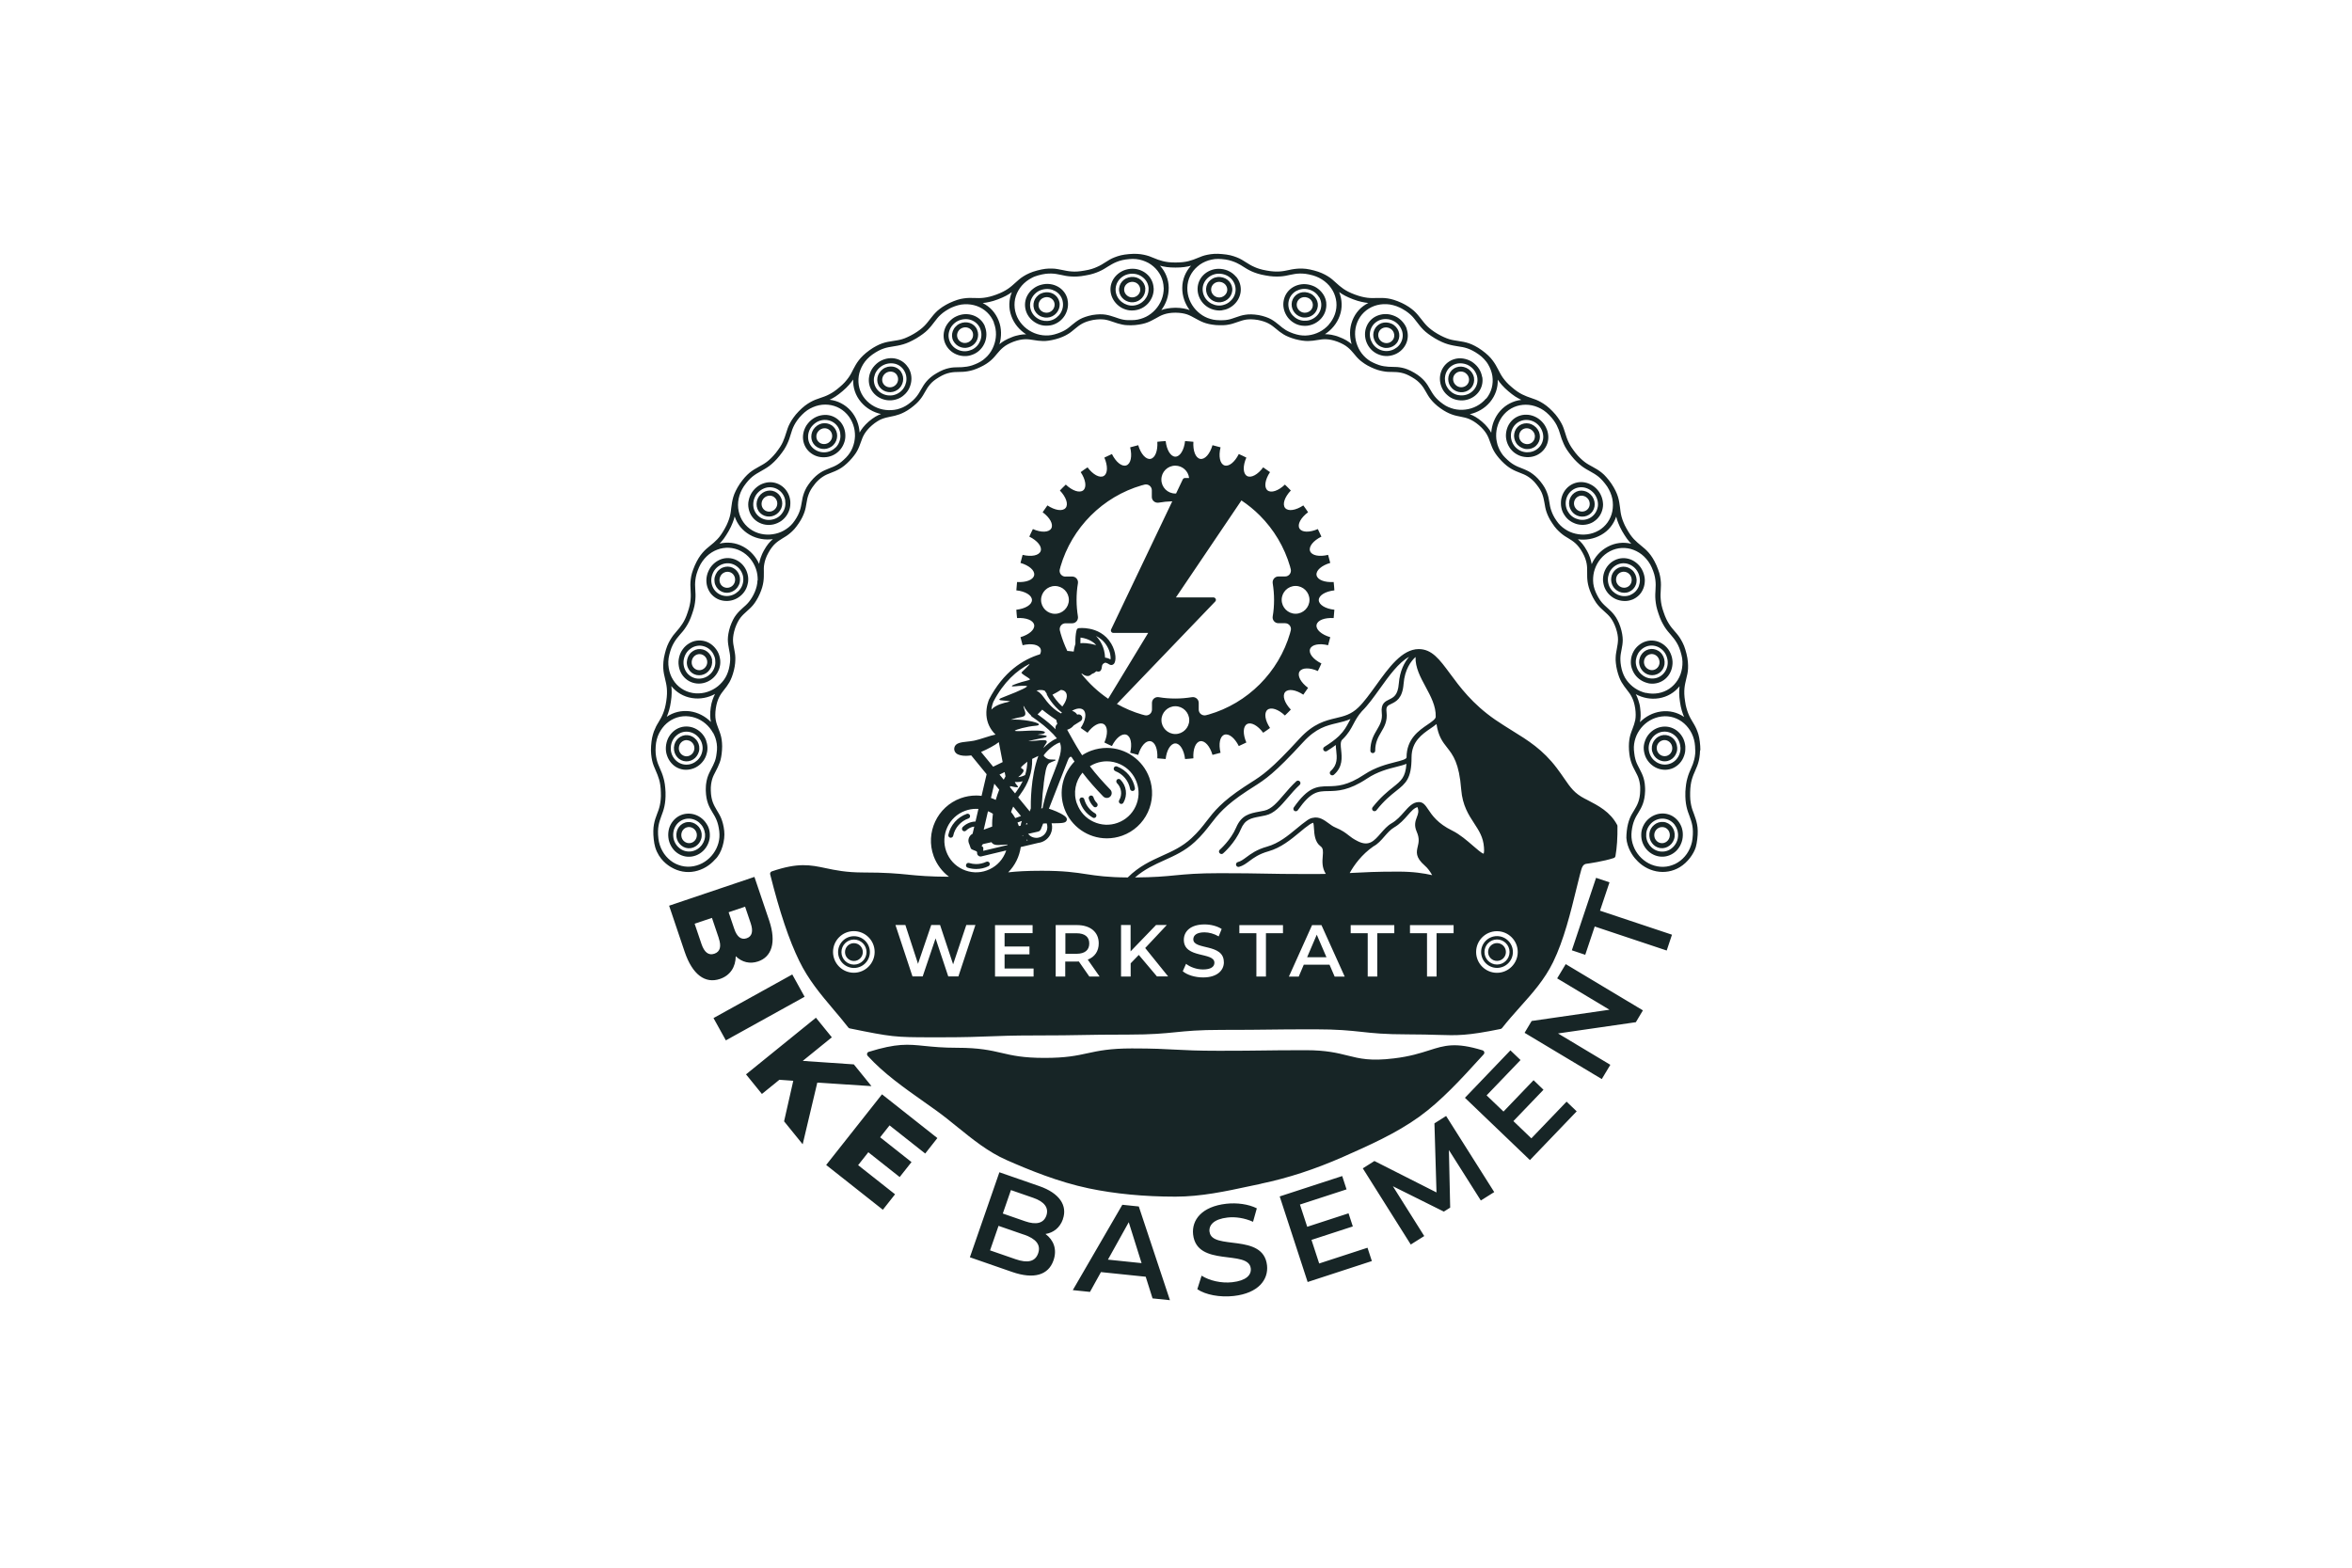 <?xml version="1.0" encoding="UTF-8"?>
<svg id="artwork" xmlns="http://www.w3.org/2000/svg" viewBox="0 0 330 220">
  <defs>
    <style>
      .cls-1 {
        fill: #172526;
      }
    </style>
  </defs>
  <path class="cls-1" d="m171.11,119.72c-.12-.14-.11-.36.04-.48.02-.02,1.54-1.35,2.29-3.11.75-1.76,1.9-1.98,3.24-2.23.23-.04.47-.09.72-.14,1.01-.22,1.81-1.16,2.74-2.25.53-.62,1.08-1.26,1.74-1.87.14-.13.36-.12.49.02.13.14.12.36-.02.49-.63.58-1.16,1.2-1.68,1.81-1.01,1.18-1.88,2.2-3.12,2.47-.26.06-.5.1-.74.15-1.33.25-2.13.4-2.73,1.83-.82,1.92-2.41,3.3-2.48,3.36-.06.06-.14.08-.22.08-.1,0-.19-.04-.26-.12Zm5.83,46.39c3.82-.8,7.57-2.03,11.48-3.75,3.66-1.62,7.44-3.29,10.72-5.65,3.08-2.22,5.95-5.37,8.49-8.16l.54-.59c.08-.09.11-.21.08-.32-.03-.11-.12-.2-.23-.24-3.81-1.18-5.36-.69-7.51,0-1.26.4-2.69.86-4.95,1.13-3.27.4-4.76.03-6.48-.4-1.41-.35-3-.75-5.8-.75-3.06,0-4.62.02-6.12.04-1.5.02-3.06.04-6.12.04s-4.6-.08-6.1-.16c-1.51-.08-3.07-.17-6.14-.17s-4.67.34-6.19.67c-1.56.34-3.02.66-6.05.66s-4.49-.34-6.04-.7c-1.52-.35-3.1-.72-6.2-.72-2.05,0-3.41-.14-4.62-.26-2.33-.24-3.87-.39-7.81.83-.11.03-.2.12-.23.24-.03.11,0,.23.08.32,2.25,2.47,5.09,4.47,7.84,6.41.58.41,1.18.83,1.76,1.25,1.02.73,2.02,1.54,2.99,2.33,2.13,1.72,4.33,3.51,6.91,4.64,3.11,1.37,7.23,3.07,11.53,3.97,3.68.77,7.77,1.16,12.15,1.16,3.59,0,7.08-.75,10.46-1.48.52-.11,1.04-.22,1.56-.33Zm-75.93-28.73c-2.07.7-3.86-.6-4.95-3.82l-2.18-6.46,11.97-4.04,2.07,6.12c1.06,3.15.3,5.12-1.55,5.74-1.15.39-2.27.12-3.14-.73-.02,1.51-.77,2.7-2.22,3.19Zm1.22-9.36l.79,2.33c.38,1.13.97,1.58,1.74,1.32.75-.25.95-.97.57-2.1l-.79-2.33-2.31.78Zm-1.38,3.63l-.96-2.84-2.43.82.96,2.84c.39,1.16.99,1.65,1.81,1.37.82-.28,1.01-1.03.61-2.19Zm10.31,5.1l-11.05,6.12,1.73,3.13,11.05-6.12-1.73-3.13Zm8.63,12.62l-7.16-.49,4.08-3.31-2.23-2.75-9.81,7.95,2.23,2.75,2.45-1.99,1.95.14-1.29,5.69,2.61,3.22,2.05-8.65,7.6.49-2.48-3.06Zm-3.88,14.11l7.96,6.29,1.71-2.17-5.18-4.09,1.43-1.81,4.4,3.48,1.66-2.1-4.4-3.48,1.32-1.67,5,3.95,1.71-2.17-7.77-6.14-7.83,9.91Zm33.23,7.6c-.43,1.23-1.35,1.92-2.45,2.09,1.14.85,1.66,2.16,1.12,3.71-.71,2.05-2.73,2.68-5.8,1.62l-5.93-2.06,4.14-11.93,5.59,1.94c2.86.99,3.98,2.74,3.32,4.63Zm-5.46,2.19l-3.58-1.24-1.19,3.44,3.58,1.24c1.67.58,2.76.36,3.17-.83.41-1.19-.31-2.04-1.98-2.62Zm1.3-5.17l-3.14-1.09-1.14,3.29,3.14,1.09c1.53.53,2.59.29,2.97-.8.38-1.11-.3-1.96-1.83-2.49Zm14.8,1.21l4.37,13.15-2.44-.25-.96-3.04-6.28-.65-1.54,2.78-2.41-.25,6.95-11.98,2.3.24Zm.39,7.95l-1.8-5.74-2.92,5.25,4.72.49Zm9.53-4.39c-.11-.95.6-1.79,2.54-2.01,1.09-.12,2.37.06,3.57.6l.53-1.89c-1.17-.59-2.8-.81-4.3-.64-3.44.39-4.86,2.29-4.64,4.31.52,4.66,7.78,2.05,8.09,4.76.1.93-.64,1.72-2.6,1.94-1.54.17-3.2-.22-4.3-.92l-.6,1.9c1.14.78,3.16,1.17,5.12.95,3.44-.39,4.88-2.29,4.66-4.3-.52-4.61-7.76-2.04-8.06-4.71Zm15.39,4.44l-1.08-3.31,5.8-1.89-.6-1.84-5.8,1.89-1.02-3.12,6.54-2.13-.61-1.87-8.77,2.86,3.92,12.01,9.01-2.94-.61-1.87-6.78,2.21Zm16.17-19.68l.29,9.71-8.71-4.41-1.63,1.03,6.73,10.69,1.89-1.19-4.4-6.99,7.15,3.56.89-.56-.18-8.08,4.48,7.08,1.88-1.18-6.75-10.68-1.63,1.03Zm13.59,2.11l-2.51-2.41,4.22-4.4-1.39-1.34-4.22,4.4-2.37-2.27,4.76-4.96-1.42-1.36-6.38,6.66,9.12,8.74,6.56-6.84-1.42-1.36-4.93,5.14Zm3.63-22.44l7.34,4.4-10.92,1.58-.99,1.66,10.83,6.49,1.2-2-7.34-4.4,10.92-1.58.99-1.66-10.83-6.49-1.2,2Zm7.34-13.48l-1.88-.63-3.4,10.17,1.88.63,1.33-3.97,10.1,3.37.74-2.22-10.1-3.37,1.33-3.97Zm-90.04-2.05c.38.12.78.18,1.19.18.6,0,1.18-.13,1.71-.39.17-.08.24-.29.16-.46-.08-.17-.29-.24-.46-.16-.44.21-.92.32-1.42.32-.33,0-.66-.05-.98-.15-.18-.06-.37.04-.43.23-.06.18.04.37.23.43Zm.1-6.91c.18-.06.27-.26.21-.44-.06-.18-.26-.27-.44-.21-1.31.46-2.3,1.58-2.59,2.94-.04.19.08.37.27.41.02,0,.05,0,.07,0,.16,0,.3-.11.34-.27.23-1.12,1.06-2.06,2.14-2.43Zm17.44-.12c.05.03.11.05.17.05.12,0,.23-.06.3-.17.09-.16.04-.37-.13-.47-.76-.44-1.3-1.14-1.53-1.99-.05-.18-.24-.29-.42-.24-.18.05-.29.24-.24.42.28,1.02.93,1.87,1.85,2.4Zm3.15-6.53c1.09.41,1.89,1.37,2.09,2.51.03.17.17.28.34.28.02,0,.04,0,.06,0,.19-.03.31-.21.28-.4-.24-1.38-1.21-2.54-2.52-3.04-.18-.07-.38.02-.44.2s.02.38.2.44Zm.25,1.2c-.13.13-.13.35,0,.49.64.64.77,1.63.31,2.4-.1.16-.04.37.12.47.05.03.11.05.17.05.12,0,.23-.06.3-.17.61-1.05.44-2.38-.42-3.24-.13-.13-.35-.13-.49,0Zm-3.29,3.78c.07.07.16.1.24.1s.18-.03.24-.1c.13-.13.13-.35,0-.49-.23-.23-.4-.51-.49-.82-.06-.18-.25-.28-.43-.23-.18.06-.28.25-.23.43.13.41.36.8.67,1.1Zm-31.38,20.42c0,1.23-1,2.23-2.23,2.23s-2.23-1-2.23-2.23,1-2.23,2.23-2.23,2.23,1,2.23,2.23Zm-.47,0c0-.97-.79-1.76-1.76-1.76s-1.76.79-1.76,1.76.79,1.76,1.76,1.76,1.76-.79,1.76-1.76Zm61.82.72h2.71l-1.36-3.16-1.35,3.16Zm-30.57-1.93c0-.91-.61-1.43-1.78-1.43h-1.57v2.88h1.57c1.18,0,1.78-.54,1.78-1.44Zm54.98,1.2c0-1.23,1-2.23,2.23-2.23s2.23,1,2.23,2.23-1,2.23-2.23,2.23-2.23-1-2.23-2.23Zm.47,0c0,.97.79,1.76,1.76,1.76s1.76-.79,1.76-1.76-.79-1.76-1.76-1.76-1.76.79-1.76,1.76Zm1.76,1.25c.69,0,1.25-.56,1.25-1.25s-.56-1.25-1.25-1.25-1.25.56-1.25,1.25.56,1.25,1.25,1.25Zm-90.23-2.49c-.69,0-1.25.56-1.25,1.25s.56,1.25,1.25,1.25,1.25-.56,1.25-1.25-.56-1.25-1.25-1.25Zm7.64-9.61c1.44.14,2.93.28,5.7.29-.96-.72-1.72-1.72-2.15-2.89-1.2-3.29.5-6.93,3.79-8.13.7-.25,1.43-.38,2.17-.38h0c.26,0,.51.02.76.05l.71-3.04-2.16-2.64c-.23.03-.48.06-.74.06-.53,0-1.07-.09-1.37-.36-.23-.2-.32-.48-.26-.78.14-.67.94-.76,1.78-.85.33-.04.67-.07,1.01-.14.4-.08.96-.26,1.5-.43.65-.21,1.14-.36,1.49-.42-.77-.75-1.21-1.68-1.28-2.74-.07-1.18.34-2.11.35-2.14,0,0,0-.01,0-.02,2.03-3.92,4.79-5.65,7.17-6.37.13-.26.17-.51.09-.74-.23-.63-1.3-.83-2.53-.53-.11-.37-.21-.75-.3-1.13,1.21-.35,2.04-1.07,1.92-1.72-.12-.66-1.14-1.04-2.4-.96-.04-.39-.08-.77-.1-1.17,1.25-.14,2.19-.7,2.19-1.36,0-.67-.94-1.23-2.19-1.36.02-.39.06-.78.1-1.17,1.26.08,2.28-.3,2.4-.96.12-.66-.71-1.37-1.92-1.72.09-.38.19-.76.3-1.13,1.23.3,2.3.1,2.53-.53.23-.63-.46-1.47-1.59-2.03.16-.36.32-.71.5-1.06,1.15.51,2.24.49,2.58-.09.33-.58-.2-1.53-1.21-2.27.22-.33.44-.65.67-.96,1.05.7,2.12.87,2.55.36.43-.51.07-1.54-.8-2.45.27-.28.54-.56.83-.83.91.87,1.94,1.22,2.45.8.51-.43.34-1.5-.36-2.55.31-.23.63-.46.96-.67.75,1.01,1.7,1.54,2.27,1.21.58-.33.59-1.42.09-2.58.35-.17.7-.34,1.06-.5.56,1.13,1.4,1.82,2.03,1.59.63-.23.83-1.3.53-2.53.37-.11.75-.21,1.13-.3.35,1.21,1.07,2.04,1.72,1.92.66-.12,1.04-1.14.96-2.4.39-.04.77-.08,1.17-.1.14,1.25.7,2.19,1.36,2.19s1.23-.94,1.36-2.19c.39.02.78.06,1.17.1-.08,1.26.3,2.28.96,2.4.66.12,1.37-.71,1.72-1.92.38.09.76.19,1.13.3-.3,1.23-.1,2.3.53,2.53.63.23,1.47-.46,2.03-1.59.36.16.71.32,1.06.5-.51,1.15-.49,2.24.09,2.58.58.33,1.53-.2,2.27-1.21.33.22.65.44.96.67-.7,1.05-.87,2.12-.36,2.55.51.43,1.54.07,2.45-.8.28.27.56.54.83.83-.87.91-1.22,1.94-.8,2.45.43.51,1.5.34,2.55-.36.23.31.46.63.67.96-1.01.75-1.54,1.7-1.21,2.27.33.58,1.42.59,2.58.09.17.35.34.7.5,1.06-1.13.56-1.82,1.4-1.59,2.03.23.63,1.3.83,2.53.53.11.37.21.75.3,1.13-1.21.35-2.04,1.07-1.92,1.72.12.66,1.14,1.04,2.4.96.04.39.08.77.1,1.17-1.25.14-2.19.7-2.19,1.36s.94,1.23,2.19,1.36c-.02.39-.06.78-.1,1.17-1.26-.08-2.28.3-2.4.96-.12.66.71,1.37,1.92,1.72-.09.38-.19.76-.3,1.13-1.23-.3-2.3-.1-2.53.53-.23.63.46,1.47,1.59,2.03-.16.36-.32.71-.5,1.06-1.15-.51-2.24-.49-2.58.09-.33.58.2,1.53,1.21,2.27-.22.33-.44.65-.67.96-1.05-.7-2.12-.87-2.55-.36-.43.51-.07,1.54.8,2.45-.27.28-.54.56-.83.83-.91-.87-1.94-1.22-2.45-.8-.51.43-.34,1.5.36,2.55-.31.23-.63.46-.96.67-.75-1.01-1.7-1.54-2.27-1.21-.58.33-.59,1.42-.09,2.58-.35.17-.7.34-1.06.5-.56-1.13-1.4-1.82-2.03-1.59-.63.23-.83,1.3-.53,2.53-.37.11-.75.21-1.13.3-.35-1.21-1.07-2.04-1.72-1.92-.66.12-1.04,1.14-.96,2.4-.39.04-.77.08-1.17.1-.14-1.25-.7-2.19-1.36-2.19s-1.23.94-1.36,2.19c-.39-.02-.78-.06-1.17-.1.08-1.26-.3-2.28-.96-2.4-.66-.12-1.37.71-1.72,1.92-.38-.09-.76-.19-1.13-.3.3-1.23.1-2.3-.53-2.53-.63-.23-1.47.46-2.03,1.59-.36-.16-.71-.32-1.06-.5.51-1.15.49-2.24-.09-2.58-.58-.33-1.53.2-2.27,1.21-.33-.22-.65-.44-.96-.67.7-1.05.87-2.12.36-2.55-.35-.29-.95-.22-1.58.14.39.12.61.35.73.54.23-.09.5-.01.63.2.15.24.08.56-.16.71-.26.17-.61.38-.96.6-.15.19-.36.38-.67.52-.09.04-.17.07-.25.09l.4.72s0,0,0,0l.49.87c.31.55.61,1.05.92,1.54,0,0,0,0,0,0,0,0,0,0,0,0,.1.15.19.3.29.45.4-.26.83-.48,1.3-.65.7-.25,1.43-.38,2.17-.38h0c2.66,0,5.05,1.68,5.96,4.18.58,1.59.5,3.31-.21,4.85-.72,1.54-1.99,2.7-3.58,3.28-.7.25-1.43.38-2.17.38-2.66,0-5.05-1.68-5.96-4.18-.86-2.36-.22-4.91,1.42-6.6-.13-.2-.26-.4-.4-.61-.02-.03-.07-.07-.13-.06-.1,0-.27.14-.4.49l-2.66,6.8c.57.18,1.49.52,2.15.98.11.08.45.31.35.64-.12.4-.6.41-1.87.43-.08,0-.16,0-.25,0,.13.5.08,1.02-.14,1.49-.25.53-.68.93-1.22,1.13,0,0,0,0,0,0,0,0-.02,0-.02.01-.15.06-.31.09-.46.11l-2.49.59c-.19,1.34-.81,2.59-1.76,3.55,1.17-.13,2.58-.22,4.69-.22,3.15,0,4.75.24,6.3.48,1.45.22,2.96.44,5.78.46,1.58-1.57,3.23-2.32,4.84-3.05,1.45-.65,2.81-1.27,4.09-2.45.97-.89,1.56-1.66,2.13-2.4,1.03-1.34,2.1-2.72,5.29-4.82.31-.2.58-.38.85-.55,1.69-1.07,2.91-1.85,6.91-6.22,1.96-2.13,3.62-2.52,5.08-2.87,1.15-.27,2.14-.5,3.17-1.5.79-.76,1.59-1.88,2.44-3.05,1.81-2.52,3.68-5.13,6.02-5.14,0,0,0,0,0,0h0c1.86,0,2.92,1.44,4.39,3.43,1.4,1.9,3.15,4.27,6.33,6.47.82.56,1.62,1.06,2.39,1.54,2.22,1.37,4.31,2.66,6.27,5.26.41.54.74,1.02,1.03,1.44.9,1.31,1.45,2.1,2.89,2.85l.26.13c1.7.88,3.3,1.71,4.29,3.56.03.05.04.1.04.16.02,1.66-.07,3-.28,4.21-.02.12-.11.23-.23.27-1.36.46-3.66.79-3.76.8,0,0-.01,0-.02,0-.57.05-.71.5-.91,1.3-.03.11-.06.22-.09.33-.14.56-.28,1.14-.43,1.73-.84,3.45-1.8,7.36-3.31,10.45-1.21,2.47-2.88,4.33-4.65,6.31-.84.94-1.7,1.91-2.51,2.94-.05.06-.12.11-.2.13-4.72.96-6.03.92-8.9.83-1.04-.03-2.34-.07-4.1-.07-3.29,0-4.96-.18-6.57-.36-1.6-.17-3.25-.35-6.5-.35s-4.93.02-6.53.04c-1.61.02-3.27.04-6.54.04s-4.9.17-6.5.33c-1.61.16-3.29.33-6.57.33s-4.92.03-6.53.06c-1.61.03-3.27.06-6.54.06s-4.92.07-6.52.13c-1.61.06-3.27.13-6.55.13h-1.55c-5.08,0-5.54-.05-11.43-1.25-.08-.02-.15-.06-.2-.13-.69-.89-1.4-1.73-2.09-2.54-1.8-2.13-3.49-4.14-4.78-6.78-1.44-2.95-2.74-6.81-4.09-12.17-.04-.17.05-.35.22-.41,3.71-1.27,5.41-.91,7.56-.46,1.36.29,2.89.61,5.28.61,3.14,0,4.74.15,6.28.3Zm44.26,12.26c0-2.65-4.28-1.65-4.28-3.19,0-.55.45-.98,1.57-.98.63,0,1.34.19,1.99.57l.42-1.04c-.63-.41-1.54-.64-2.4-.64-1.98,0-2.91.99-2.91,2.16,0,2.68,4.29,1.66,4.29,3.22,0,.54-.47.94-1.6.94-.89,0-1.8-.33-2.38-.79l-.46,1.04c.6.52,1.72.87,2.85.87,1.98,0,2.92-.99,2.92-2.14Zm8.3-5.18h-6.12v1.13h2.39v6.08h1.34v-6.08h2.39v-1.13Zm8.66,7.22l-3.26-7.22h-1.32l-3.25,7.22h1.38l.71-1.67h3.61l.72,1.67h1.4Zm6.96-7.22h-6.12v1.13h2.39v6.08h1.34v-6.08h2.39v-1.13Zm5.32-7s0,0,0,0c-.28-.51-.62-.99-1.04-1.35-1.35-1.18-1.17-1.91-.99-2.69.13-.56.27-1.13-.15-2.08-.4-.92-.17-1.52.03-2.05.17-.45.31-.81.08-1.39-.46.11-.87.57-1.37,1.14-.51.58-1.09,1.24-1.91,1.71-.5.29-.93.78-1.35,1.26-.46.53-.94,1.08-1.54,1.39-1.66,1.15-2.72,2.63-3.34,3.75.18,0,.36-.02.54-.03,1.54-.08,3.13-.17,6.27-.17,2.14,0,3.58.23,4.78.5Zm3,7h-6.12v1.13h2.39v6.08h1.34v-6.08h2.39v-1.13Zm3.16,3.77c0,1.61,1.31,2.92,2.92,2.92s2.92-1.31,2.92-2.92-1.31-2.92-2.92-2.92-2.92,1.31-2.92,2.92Zm-47.85-10.46c2.72-.02,4.2-.16,5.62-.3,1.55-.15,3.14-.3,6.28-.3s4.72.03,6.26.06c1.53.03,3.12.06,6.24.06.9,0,1.67,0,2.36-.02,0,0,0,0,0,0-.56-.89-.49-1.77-.43-2.49.06-.72.07-1.11-.31-1.39-.8-.59-.87-1.68-.92-2.48-.02-.28-.04-.69-.11-.82-.16.05-.32.13-.49.24-.45.3-.92.69-1.42,1.11-1.22,1.01-2.61,2.16-4.37,2.66-1.34.38-2.06.91-2.69,1.38-.47.35-.88.65-1.43.8-.03,0-.06.01-.09.01-.15,0-.29-.1-.33-.26-.05-.18.06-.37.25-.42.42-.11.76-.36,1.19-.68.65-.48,1.45-1.08,2.92-1.49,1.62-.45,2.95-1.55,4.12-2.52.51-.42,1-.83,1.47-1.15,0,0,0,0,0,0,.31-.22.56-.33.78-.36.92-.23,1.63.3,2.26.76.31.23.6.44.91.57,1.02.43,1.45.77,1.87,1.1.34.27.67.53,1.34.86.71.35,1.29.39,1.83.12t0,0c.49-.25.92-.74,1.36-1.25.46-.52.93-1.07,1.53-1.41.72-.41,1.26-1.03,1.74-1.57.63-.71,1.22-1.39,2.06-1.4,0,0,0,0,.01,0,0,0,.01,0,.02,0,.6,0,.91.46,1.3,1.04.52.78,1.31,1.96,3.36,2.96,1.08.53,2.1,1.42,2.92,2.13.53.46,1.25,1.09,1.49,1.11.03-.06.1-.26.05-.88-.1-1.44-.7-2.34-1.39-3.4-.76-1.16-1.62-2.48-1.8-4.7-.29-3.75-1.15-4.85-1.99-5.92-.63-.8-1.22-1.56-1.48-3.29-.24.21-.53.41-.84.62-1.18.81-2.66,1.83-2.66,4.06,0,2.99-.81,3.64-2.16,4.71-.74.59-1.67,1.32-2.77,2.71-.07.09-.17.13-.27.13-.08,0-.15-.02-.21-.07-.15-.12-.17-.33-.06-.48,1.15-1.44,2.11-2.21,2.88-2.82,1.14-.91,1.74-1.38,1.87-3.28-.36.16-.84.28-1.39.42-1.13.28-2.67.67-4.15,1.66-2.56,1.7-4.14,1.73-5.42,1.75-1.47.02-2.43.04-4.28,2.68-.07.1-.17.15-.28.15-.07,0-.14-.02-.2-.06-.15-.11-.19-.32-.08-.48,2.05-2.92,3.27-2.94,4.83-2.97,1.25-.02,2.66-.05,5.05-1.64,1.58-1.05,3.19-1.45,4.36-1.75.4-.1.8-.2,1.09-.31.29-.11.49-.22.49-.35,0-2.59,1.71-3.76,2.96-4.61.6-.41,1.12-.77,1.13-1.09.05-1.49-.7-2.87-1.42-4.21-.72-1.33-1.46-2.7-1.41-4.18-.62.56-1.52,1.72-1.68,3.79-.16,2.04-1.06,2.47-1.73,2.79-.52.25-.76.36-.66,1.16.15,1.26-.31,2.05-.76,2.81-.41.7-.83,1.42-.83,2.6,0,.19-.15.34-.34.34s-.34-.15-.34-.34c0-1.37.49-2.21.93-2.95.42-.72.79-1.35.67-2.38-.15-1.29.49-1.59,1.05-1.86.59-.29,1.21-.58,1.34-2.22.14-1.82.81-3.02,1.44-3.76-1.45.78-2.8,2.65-4.11,4.48-.86,1.2-1.67,2.33-2.5,3.14-.59.67-.9,1.25-1.2,1.82-.35.66-.71,1.34-1.49,2.11l-.03.03s-.04.04-.07.06c-.25.29-.2.82-.13,1.43.11,1.06.25,2.38-1.02,3.48-.07.06-.15.08-.23.08-.1,0-.19-.04-.26-.12-.12-.14-.11-.36.03-.48,1-.87.9-1.9.79-2.89-.03-.26-.06-.52-.06-.77-.37.28-.78.56-1.25.85-.06.04-.12.05-.18.05-.12,0-.23-.06-.29-.16-.1-.16-.05-.37.11-.47.83-.52,1.49-1,2-1.48.03-.03.07-.07.1-.1.7-.69,1.02-1.3,1.36-1.94.07-.13.14-.26.21-.4-.63.28-1.25.43-1.9.58-1.44.34-2.92.69-4.73,2.66-4.07,4.44-5.32,5.23-7.05,6.33-.27.17-.54.34-.84.54-3.09,2.03-4.08,3.31-5.12,4.66-.59.76-1.2,1.56-2.21,2.49-1.36,1.26-2.84,1.92-4.28,2.57-1.37.62-2.77,1.25-4.11,2.42Zm-1.96,13.9h1.34v-1.85l1.14-1.18,2.55,3.02h1.57l-3.22-3.99,3.03-3.23h-1.51l-3.57,3.7v-3.7h-1.34v7.22Zm-9.18,0h1.34v-2.1h1.63c.09,0,.19,0,.28-.01l1.47,2.11h1.44l-1.66-2.37c.98-.38,1.54-1.19,1.54-2.28,0-1.6-1.18-2.57-3.07-2.57h-2.97v7.22Zm3-24.23c.41,1.12,1.22,2.01,2.3,2.51,1.08.5,2.29.56,3.4.15,1.12-.41,2.01-1.22,2.51-2.3.5-1.08.56-2.29.15-3.4-.41-1.12-1.22-2.01-2.3-2.51-.6-.28-1.24-.42-1.88-.42-.51,0-1.03.09-1.53.27-.3.11-.59.25-.85.42.88,1.15,1.81,2.19,2.87,3.29.26.27.25.71-.02.97-.13.13-.3.19-.48.19-.18,0-.36-.07-.5-.21-1.07-1.11-2.02-2.17-2.91-3.34-.99,1.18-1.34,2.84-.77,4.38Zm-28.4,20.78c0-1.61-1.31-2.92-2.92-2.92s-2.92,1.31-2.92,2.92,1.31,2.92,2.92,2.92,2.92-1.31,2.92-2.92Zm16.89-3.77v7.22h5.41v-1.12h-4.07v-1.99h3.49v-1.1h-3.49v-1.88h3.93v-1.12h-5.27Zm2.11-19.33l.7.85c.07-.1.14-.2.21-.29.35-.48.63-.94.86-1.41-.27.08-.53.11-.79.11-.1,0-.21,0-.31-.02.03.08.07.17.13.26.07.11.15.2.21.27.08.08.12.13.1.18-.03.05-.11.06-.4.02-.12-.01-.24-.05-.35-.07-.15-.04-.34-.08-.37-.04-.01.02,0,.07.02.13Zm1.79-2.08c-.18.27-.43.49-.65.65.31-.03.63-.12.97-.29.19-.6.29-1.22.31-1.88-.13.11-.31.26-.54.45-.23.19-.35.33-.34.4,0,.05.07.09.14.13.09.05.19.11.21.22.02.09-.01.2-.1.33Zm.92.71c-.27.78-.68,1.55-1.26,2.34-.11.14-.21.29-.31.44l1.62,1.97c.05-.17.11-.32.15-.42-.01-.6-.05-4.36,1.06-7.37l-.87.42s0,.02,0,.03c.02.93-.11,1.78-.39,2.6Zm-1.98,5.69l.8-.29-1.09-1.33c-.12.26-.22.52-.3.76.22.27.42.55.59.86Zm.94.39l-.63.23c.05.12.1.24.15.37.02.04.03.08.04.13l.26-.06c.02-.23.08-.45.17-.67Zm.2,2.13s-.05-.08-.08-.12l-.09.02c.06.03.11.07.17.1Zm.35-1.62l.24-.05-.15-.19c-.03.08-.06.16-.08.24Zm.26,2.22c-.06-.04-.12-.08-.18-.13.02.05.03.11.03.16l.15-.03Zm2.65-2.37s0,0,0-.01c-.16,0-.32.01-.49.02l-.3.76s0,0,0,0c0,.02-.02.05-.03.07,0,0,0,0,0,0-.01.02-.02.04-.04.06,0,0,0,.01-.01.02-.01.01-.02.03-.04.04,0,0-.01.01-.02.02-.01.01-.03.03-.04.04,0,0-.01.01-.02.02,0,0,0,0,0,0-.02.01-.04.03-.05.04,0,0,0,0,0,0-.02.01-.04.02-.06.03,0,0-.01,0-.02,0-.02.01-.05.02-.07.03,0,0,0,0,0,0-.02,0-.05.02-.08.02,0,0,0,0,0,0l-1.33.3c.14.17.32.32.53.42.26.12.54.16.82.13l.36-.09c.38-.14.68-.42.85-.78.17-.37.19-.78.05-1.17Zm1.85-11.37c-1.13.41-2.06,1.53-2.21,1.73-.02.04-.04.08-.05.13.19.24.51.52.93.53.69.01.73.02.74.08,0,.06-.05.08-.24.15-.16.06-.39.14-.62.27-.48.25-.63,1.47-.81,2.87v.09c-.14,1.03-.19,1.74-.22,2.27-.03.5-.05.85-.13,1.15.06-.01.13-.03.19-.05.38-1.91,1.01-3.53,1.58-4.96.73-1.87,1.28-3.26.84-4.25Zm-.35-2.61c-.08-.21-.12-.41-.15-.55,0,0,0,0,0,0-.32-.21-1.16-.77-1.97-1.44-.26.29-.48.5-.65.66.14.1.27.19.4.29.84.61,1.57,1.23,2.14,1.81-.09-.28,0-.58.23-.76Zm1.15-4.47c-.15-.18-.37-.27-.65-.29-.37.23-.76.46-1.18.67.23.38.69,1.04,1.38,1.66.61-.79.82-1.61.45-2.04Zm2.09-6.84c.37-.05,1.06-.05,2.22.26-.22-.25-.88-.88-2.2-1.06-.02.25-.02.52-.02.8Zm3.47,2.02c.08,0,.4.05.76.25.04-.33-.02-1.07-.5-1.87-.42-.71-.99-1.15-1.55-1.42.58.58,1.22,1.56,1.28,3.04Zm11.8,8.77c0-1.08-.88-1.95-1.95-1.95s-1.95.88-1.95,1.95.88,1.95,1.95,1.95,1.95-.88,1.95-1.95Zm14.92-18.83c-1.08,0-1.95.88-1.95,1.95s.88,1.95,1.95,1.95,1.95-.88,1.95-1.95-.88-1.95-1.95-1.95Zm-16.8,1.61h5.27c.14,0,.26.08.32.21s.03.27-.07.37l-13.79,14.37c1.11.62,2.29,1.13,3.54,1.49.03,0,.07.01.1.02.08.02.17.05.25.07.52.14,1.03-.25,1.03-.79v-.94c0-.51.46-.89.96-.8.75.13,1.53.19,2.32.19s1.56-.07,2.32-.19c.5-.08.96.29.96.8v.94c0,.54.51.92,1.03.79.08-.02.17-.04.25-.07.03,0,.07-.02.1-.02,5.5-1.59,9.84-5.94,11.44-11.44,0-.03.01-.07.02-.1.02-.08.05-.17.07-.25.14-.52-.25-1.03-.79-1.03h-.94c-.51,0-.89-.46-.8-.96.13-.75.19-1.53.19-2.32s-.07-1.56-.19-2.32c-.08-.5.29-.96.8-.96h.94c.54,0,.92-.51.79-1.03-.02-.08-.04-.17-.07-.25,0-.03-.02-.07-.02-.1-.8-2.75-2.28-5.21-4.25-7.18-.79-.79-1.65-1.49-2.58-2.11l-9.19,13.61Zm-2.03-16.53c0,1.08.88,1.95,1.95,1.95.04,0,.07,0,.11,0l.94-1.98c.06-.12.18-.2.31-.2h.58c-.11-.98-.94-1.73-1.94-1.73-1.08,0-1.95.88-1.95,1.95Zm-13.45,13.6h.94c.51,0,.89.46.8.96-.13.75-.19,1.53-.19,2.32s.07,1.56.19,2.32c.08.5-.29.96-.8.96h-.94c-.54,0-.92.51-.79,1.03.02.08.04.17.07.25,0,.03.02.07.02.1.25.86.57,1.7.95,2.5.09,0,.18.01.26.02.26.02.48.05.64.07.06-.5.19-.93.24-1.09-.01-.34,0-.68.02-.99.05-.62.15-.95.16-.97.04-.13.15-.22.29-.24.03,0,.68-.08,1.52.09.93.18,2.21.69,3.03,2.08.7,1.18.76,2.5.34,2.88-.18.16-.42.17-.63.03-.2-.14-.41-.21-.53-.24-.07.04-.13.06-.17.08-.07.02-.1.04-.21.17-.08.1-.1.27-.12.42-.02.17-.09.62-.51.59-.09,0-.18-.03-.25-.05-.05.05-.1.09-.16.11-.09.12-.2.16-.31.2-.08.03-.16.06-.31.19-.14.12-.29.17-.45.17-.26,0-.53-.13-.76-.32h-.12c1.07,1.35,2.34,2.54,3.77,3.51l5.61-9.24h-4.89c-.12,0-.23-.06-.29-.16s-.07-.22-.02-.33l8.58-17.98c-.65.02-1.29.08-1.91.19-.5.08-.96-.29-.96-.8v-.94c0-.54-.51-.92-1.03-.79-.08.02-.17.04-.25.07-.03,0-.07.02-.1.02-5.5,1.59-9.84,5.94-11.44,11.44,0,.03-.01.07-.02.1-.02.08-.05.17-.07.25-.14.52.25,1.03.79,1.03Zm-3.43,3.28c0,1.08.88,1.95,1.95,1.95s1.95-.88,1.95-1.95c0-1.08-.88-1.95-1.95-1.95s-1.95.88-1.95,1.95Zm-.64,12.75c.19.07.58.28,1.09,1.02.9,1.29,1.85,1.91,2.34,2.16l.14-.11c-1.4-1.08-2.08-2.45-2.11-2.51-.03-.05-.04-.11-.03-.17-.1-.13-.2-.27-.29-.41,0,0-.01,0-.02,0-.53-.18-.94-.06-1.12.02Zm-1.63,2.38c-.08-.1-.15-.21-.2-.27,0,.01,0,.03,0,.05.03.18.09.34.14.5.1.31.19.57.07.77-.08.13-.25.21-.51.26-.56.09-1.13.25-1.48.37,1.64-.11,3.71.32,3.92.61.03.04.02.08.01.1-.02.05-.09.11-.45.14-1.19.09-2.87.55-2.92.71,0,0,.11.08,1.03.03,1.45-.09,3.18-.13,3.2.18.01.13-.25.21-.42.23-.25.03-.47.07-.63.11.64.02,1.3.08,1.31.22,0,.07-.07.13-.49.22l-.3.06c-.65.13-1.51.31-1.8.4.12,0,.36,0,.88-.05.14-.01.29-.03.43-.04.62-.06,1.15-.12,1.26.08.05.08.02.2-.09.35-.17.23-.28.44-.37.63.43-.44,1.1-1.03,1.9-1.36-.58-.74-1.55-1.64-2.75-2.51-.23-.17-.48-.35-.75-.53,0,0,0,0,0,0-.03-.02-.06-.05-.09-.08,0,0,0-.01-.01-.02,0,0-.01-.02-.02-.03,0-.01-.01-.02-.01-.03,0,0,0-.02,0-.02,0,0,0,0,0,0-.37-.33-.68-.76-.89-1.05Zm-2.33-.83c.11-.02.22-.05.29-.07-.01,0-.02,0-.04,0-.25-.06-.57-.08-.85-.1-.44-.03-.64-.05-.65-.15,0-.07.06-.14.43-.28,3.04-1.17,3.47-1.5,3.45-1.59-.01-.06-.42-.06-.61-.05-.07,0-.13,0-.19,0-.22,0-.49.02-.73.05-.48.04-.58.05-.59-.02-.01-.05-.02-.09.73-.36.49-.18.91-.28,1.22-.36.31-.08.57-.14.58-.21,0-.05-.09-.13-.29-.26-.78-.49-.93-.62-.89-.72.03-.08,1.18-1.08,1.12-1.2-1.78.91-3.63,2.53-5.08,5.33-.02.06-.2.48-.27,1.08.64-.7,1.8-.95,2.37-1.07Zm-.51,9.86l-.72.35.59.72c.11-.21.19-.37.25-.47-.04-.17-.08-.38-.12-.6Zm-1.62-.75l1.34-.65c-.2-1-.4-2.06-.54-2.8-.53.44-1.58.98-2.49,1.38l1.7,2.07Zm.17,2.37l-.47,2.01c.23.08.46.18.67.28.15-.52.32-1.01.49-1.44l-.7-.85Zm-1.5,6.47l1.2-.44c-.02-.61.02-1.22.1-1.8-.22-.14-.45-.26-.69-.35l-.6,2.6Zm-.3,2.28l.09.05c.11.07.18.19.17.32l-.02.29s.01.01.02.02l3.39-.81s0-.05,0-.07c-.27.01-.5.02-.7.04-.22.01-.42.03-.59.03-.45,0-.76-.08-.96-.4l-1.21.27c-.05.1-.11.19-.19.26Zm-2.64,3.28c1.08.5,2.29.56,3.4.15,1.12-.41,2.01-1.22,2.51-2.3.08-.16.14-.33.2-.5l-3.47.83s0,0-.01,0c-.04,0-.08.02-.12.02-.07,0-.14-.02-.21-.05-.12-.06-.21-.15-.25-.28-.03-.09-.04-.18-.02-.27l-.09-.13-.63-.26c-.09-.04-.16-.11-.19-.2l-.19-.54s-.05-.09-.06-.14c-.19-.51.05-1.08.52-1.32l.24-1.01c-.44.05-.84.25-1.15.56-.07.07-.16.1-.24.1s-.18-.03-.24-.1c-.13-.13-.13-.35,0-.49.48-.48,1.12-.76,1.8-.78l.41-1.77c-.11,0-.22-.01-.33-.01-.5,0-1.02.09-1.52.27-2.31.84-3.5,3.4-2.66,5.71.41,1.12,1.22,2.01,2.3,2.51Zm-6.25,13.3l-1.79-5.49h-1.39l2.39,7.22h1.43l1.81-5.34,1.78,5.34h1.42l2.39-7.22h-1.28l-1.85,5.52-1.83-5.52h-1.24l-1.87,5.49Zm109.71-30.01c0,.19-.01.37-.03.54-.03.34-.08.64-.14.91-.12.54-.32.97-.5,1.39-.35.8-.69,1.54-.72,3.05-.01.38,0,.71.02,1.01.03.3.07.56.12.8.1.48.25.87.41,1.28.16.43.31.87.42,1.42.11.55.13,1.21.03,2.07-.04.43-.13.8-.21,1.13-.29.93-1.12,2.13-2.25,2.81-.98.59-2.12.8-3.28.58-1.16-.23-2.15-.85-2.86-1.67-.42-.42-1.26-1.63-1.35-3.02,0-.3.02-.62.06-.99.08-.74.24-1.29.42-1.75.18-.45.41-.81.63-1.17.2-.34.4-.67.55-1.09.08-.21.14-.44.19-.71.05-.26.08-.56.09-.91,0-.17,0-.33,0-.48,0-.15-.02-.29-.04-.43-.03-.27-.09-.5-.15-.71-.06-.21-.14-.41-.23-.59-.08-.18-.18-.35-.27-.53-.2-.37-.39-.74-.55-1.2-.08-.23-.15-.49-.21-.78-.03-.15-.05-.3-.07-.46-.02-.16-.04-.34-.05-.53-.02-.37-.02-.7,0-1,.02-.3.06-.56.11-.8.05-.24.12-.46.19-.66.04-.1.07-.2.11-.3.04-.1.07-.2.11-.29.14-.37.27-.73.36-1.17.04-.22.06-.46.06-.73,0-.27-.02-.57-.07-.91-.21-1.35-.66-1.96-1.15-2.58-.26-.33-.51-.66-.76-1.08-.25-.43-.45-.96-.63-1.68-.09-.36-.14-.69-.17-.98-.04-.29-.04-.56-.03-.8,0-.25.04-.47.07-.69.04-.22.07-.42.11-.62.07-.39.14-.76.15-1.21,0-.44-.08-.95-.3-1.61-.23-.65-.48-1.1-.74-1.45-.27-.35-.56-.61-.85-.87-.3-.28-.63-.55-.94-.93-.16-.19-.31-.4-.46-.66-.16-.25-.31-.54-.46-.88-.61-1.36-.58-2.21-.58-3.04,0-.39.01-.78-.07-1.22-.04-.22-.1-.45-.19-.7-.05-.13-.1-.26-.16-.4-.06-.14-.14-.28-.22-.43-.17-.3-.33-.55-.49-.76-.16-.21-.33-.39-.49-.54-.33-.3-.65-.51-.99-.71-.36-.21-.72-.43-1.09-.75-.18-.16-.38-.34-.58-.56-.2-.22-.4-.48-.6-.79-.21-.31-.38-.59-.51-.86-.13-.26-.23-.51-.31-.74-.16-.46-.22-.88-.29-1.29-.07-.39-.14-.76-.29-1.18-.08-.21-.17-.43-.31-.66-.14-.23-.31-.48-.52-.74-.11-.13-.21-.26-.31-.37-.11-.11-.21-.21-.31-.3-.2-.18-.39-.32-.58-.44-.37-.24-.73-.38-1.1-.52-.19-.08-.39-.15-.59-.24-.1-.04-.2-.09-.3-.14-.1-.05-.21-.11-.32-.17-.21-.12-.43-.27-.66-.45-.12-.09-.23-.2-.36-.31-.12-.11-.25-.23-.38-.37-.26-.27-.47-.52-.65-.76-.18-.23-.32-.46-.44-.67-.12-.22-.21-.42-.29-.63-.08-.2-.15-.4-.22-.59-.13-.37-.26-.73-.49-1.12-.23-.38-.55-.78-1.07-1.23-.26-.22-.5-.4-.73-.54-.23-.14-.44-.25-.65-.34-.41-.17-.79-.24-1.18-.32-.2-.04-.41-.08-.62-.13-.21-.05-.43-.11-.66-.2-.46-.17-.97-.42-1.58-.86-.3-.22-.56-.42-.77-.63-.22-.2-.39-.4-.55-.59-.31-.38-.52-.75-.72-1.11-.19-.35-.39-.67-.68-1.01-.15-.17-.32-.34-.52-.51-.21-.17-.45-.34-.75-.51-.3-.17-.56-.31-.81-.41-.25-.1-.48-.16-.7-.21-.44-.09-.82-.11-1.21-.11-.42,0-.84,0-1.32-.1-.24-.04-.5-.1-.78-.19-.14-.05-.29-.1-.44-.16-.08-.03-.15-.07-.23-.1-.08-.04-.16-.07-.25-.11-.68-.31-1.14-.65-1.52-.96-.37-.32-.64-.65-.9-.97-.25-.3-.5-.59-.85-.87-.09-.07-.18-.14-.28-.21-.1-.07-.21-.13-.33-.2-.24-.13-.51-.26-.83-.38-1.29-.47-2.03-.36-2.81-.23-.41.07-.82.13-1.32.14-.49,0-1.05-.07-1.78-.26-.36-.1-.67-.21-.94-.32-.27-.11-.51-.23-.72-.36-.21-.13-.4-.26-.57-.39-.17-.13-.33-.26-.49-.4-.3-.25-.6-.49-.99-.71-.39-.21-.88-.39-1.55-.52-.68-.11-1.19-.11-1.63-.05-.44.07-.81.2-1.18.33-.2.07-.39.14-.6.2-.21.07-.43.13-.67.17-.24.05-.5.08-.8.09-.3,0-.62.01-1-.02-.74-.07-1.3-.2-1.76-.38-.23-.09-.44-.19-.63-.29-.19-.1-.38-.2-.56-.3-.34-.19-.68-.38-1.1-.53-.42-.14-.93-.23-1.62-.24-.69,0-1.2.1-1.62.24-.42.14-.76.33-1.1.53-.18.1-.36.2-.56.3-.19.1-.4.2-.63.29-.46.18-1.01.3-1.76.38-.37.03-.7.03-1,.02-.3,0-.56-.04-.8-.09-.24-.05-.46-.11-.67-.17-.21-.07-.4-.13-.6-.2-.37-.13-.74-.26-1.18-.33-.44-.06-.96-.06-1.63.05-.67.13-1.16.31-1.55.52-.39.22-.69.46-.99.71-.16.13-.32.26-.49.4-.17.14-.36.27-.57.39-.21.13-.45.25-.72.36-.27.11-.58.23-.94.32-.72.19-1.29.27-1.78.26-.49-.01-.91-.07-1.32-.14-.78-.13-1.52-.24-2.81.23-.32.12-.59.25-.83.38-.12.06-.23.13-.33.2-.1.07-.19.14-.28.21-.35.28-.6.57-.85.87-.27.32-.53.65-.9.97-.37.32-.84.65-1.52.96-.08.04-.17.08-.25.11-.08.04-.16.07-.23.1-.15.06-.3.12-.44.16-.28.09-.54.15-.78.19-.48.09-.9.09-1.32.1-.4,0-.78.02-1.21.11-.22.05-.45.11-.7.21-.25.1-.52.24-.81.41-.29.18-.54.34-.75.51-.21.17-.38.34-.52.51-.29.34-.49.66-.68,1.01-.2.36-.41.73-.72,1.11-.15.19-.33.39-.55.59-.21.2-.47.4-.77.63-.6.44-1.12.69-1.58.86-.23.08-.45.15-.66.2-.21.05-.42.09-.62.13-.38.08-.76.16-1.18.32-.21.08-.42.19-.65.34-.23.14-.47.32-.73.54-.52.45-.84.86-1.07,1.23-.23.38-.36.75-.49,1.12-.07.2-.14.39-.22.59-.08.2-.17.41-.29.63-.12.22-.26.44-.44.67-.18.24-.39.49-.65.76-.13.13-.26.25-.38.37-.12.11-.24.21-.36.31-.23.19-.45.33-.66.45-.11.06-.21.12-.32.17-.1.05-.2.1-.3.14-.2.09-.39.16-.59.24-.37.14-.73.28-1.1.52-.19.12-.38.26-.58.44-.1.09-.2.19-.31.3-.1.11-.21.23-.31.37-.21.27-.39.51-.52.74-.14.23-.23.45-.31.66-.16.42-.23.79-.29,1.18-.07.41-.13.83-.29,1.29-.08.23-.18.48-.31.74-.13.27-.3.55-.51.86-.21.31-.41.57-.6.79-.2.22-.39.4-.58.56-.37.32-.73.54-1.09.75-.34.21-.66.41-.99.71-.16.15-.33.32-.49.54-.16.21-.33.46-.49.76-.08.15-.16.29-.22.43-.06.14-.11.27-.16.4-.09.25-.15.49-.19.7-.09.43-.08.82-.07,1.22,0,.83.03,1.68-.58,3.04-.15.34-.3.63-.46.88-.15.25-.3.47-.46.66-.31.38-.64.65-.94.93-.29.26-.58.52-.85.87-.27.36-.51.81-.74,1.45-.21.65-.29,1.16-.3,1.61,0,.45.07.83.15,1.21.04.2.07.41.11.62.04.22.06.44.07.69,0,.25,0,.51-.03.8-.03.29-.08.62-.17.98-.18.72-.39,1.25-.63,1.68-.25.43-.5.76-.76,1.08-.49.62-.94,1.22-1.15,2.58-.05.34-.07.64-.07.91,0,.27.02.51.06.73.08.44.22.8.36,1.17.04.1.07.19.11.29.04.1.08.2.11.3.07.21.14.42.19.66.05.24.09.5.11.8.02.3.03.62,0,1-.01.19-.03.36-.05.53-.02.16-.04.32-.07.46-.05.29-.12.55-.21.78-.17.46-.36.84-.55,1.2-.09.17-.18.35-.27.53-.09.18-.16.37-.23.59-.06.21-.11.45-.15.71-.02.13-.03.28-.04.43,0,.15-.01.31,0,.48.01.34.04.64.09.91.05.26.11.5.19.71.16.42.35.75.55,1.09.21.36.44.71.63,1.17.18.46.34,1,.42,1.75.15,1.29-.35,3.17-1.29,4.02-.72.82-1.71,1.44-2.86,1.67-1.16.23-2.3,0-3.28-.58-.44-.25-1.73-1.07-2.25-2.81-.09-.33-.17-.7-.21-1.13-.09-.86-.07-1.52.03-2.07.1-.55.25-.99.42-1.42.16-.41.31-.8.41-1.28.05-.24.09-.5.12-.8.03-.3.04-.63.02-1.01-.03-1.51-.38-2.25-.72-3.05-.18-.42-.38-.85-.5-1.39-.06-.27-.11-.57-.14-.91-.01-.17-.03-.35-.03-.54,0-.19,0-.39.02-.61.03-.43.08-.81.14-1.14.07-.33.16-.62.25-.89.1-.26.2-.49.31-.71.06-.11.11-.21.17-.31.06-.1.12-.2.18-.3.22-.37.44-.74.62-1.19.09-.23.18-.48.26-.77.08-.29.14-.61.2-.99.23-1.5.03-2.29-.17-3.13-.11-.45-.22-.91-.25-1.46-.02-.56,0-1.22.22-2.06.1-.42.21-.78.34-1.1.13-.32.27-.59.41-.83.14-.24.29-.45.43-.65.15-.19.3-.37.45-.54.29-.33.56-.65.82-1.06.27-.41.53-.92.76-1.65.25-.72.36-1.28.4-1.77.05-.49.02-.91,0-1.34-.03-.46-.05-.93.02-1.48.03-.28.09-.58.18-.9.1-.33.23-.68.4-1.08.7-1.58,1.45-2.2,2.16-2.77.34-.27.66-.54,1-.9.17-.18.34-.38.51-.63.09-.12.17-.25.26-.4.09-.14.18-.29.27-.46.19-.33.33-.63.44-.91.11-.28.2-.52.26-.76.13-.47.17-.9.22-1.33.06-.45.12-.92.28-1.45.08-.27.19-.55.34-.85.15-.31.34-.64.58-1,.25-.36.48-.65.71-.91.23-.25.44-.46.66-.64.44-.35.84-.58,1.24-.8.38-.21.76-.41,1.15-.7.2-.15.39-.32.61-.53.21-.21.44-.45.68-.75.12-.15.23-.29.32-.43.1-.13.19-.26.27-.39.16-.25.29-.48.39-.71.2-.45.33-.85.46-1.26.07-.22.14-.44.22-.67.04-.11.09-.23.14-.35.05-.12.11-.24.18-.36.13-.25.29-.51.49-.78.1-.14.21-.28.33-.43.12-.14.26-.29.41-.45.3-.31.58-.56.85-.77.27-.21.53-.37.77-.51.24-.14.47-.24.7-.34.23-.09.45-.16.67-.24.41-.14.81-.27,1.25-.5.44-.22.92-.53,1.49-1.03.29-.24.53-.47.73-.69.2-.22.36-.43.51-.63.29-.4.48-.78.67-1.17.1-.21.21-.41.34-.62.12-.21.26-.42.43-.64.34-.45.8-.91,1.5-1.42.35-.26.68-.45.98-.61.3-.16.58-.28.84-.37.53-.18.99-.25,1.45-.32.43-.07.85-.12,1.32-.26.24-.07.48-.16.75-.29.27-.12.57-.27.89-.46.33-.19.6-.38.84-.56.24-.18.44-.35.61-.52.35-.34.6-.69.87-1.03.28-.36.57-.73.98-1.11.21-.18.45-.37.73-.56.14-.09.29-.19.46-.28.08-.05.17-.1.26-.14.09-.05.18-.09.28-.14.78-.36,1.41-.56,1.97-.63.55-.08,1.02-.08,1.48-.06.44.02.86.03,1.35-.03.12-.01.25-.03.38-.06.13-.02.27-.05.42-.09.29-.07.61-.17.96-.3,1.42-.52,2.02-1.08,2.66-1.66.34-.31.69-.63,1.16-.92.47-.29,1.07-.58,1.91-.8.42-.11.79-.19,1.13-.23.34-.04.64-.05.92-.04.28,0,.53.03.77.07.24.04.47.09.69.13.43.09.84.18,1.33.21.49.04,1.06.01,1.81-.13.75-.12,1.29-.3,1.74-.51.45-.19.81-.42,1.17-.65.19-.12.39-.25.6-.37.21-.12.44-.23.7-.33.26-.1.55-.2.88-.28.33-.08.71-.13,1.14-.17.86-.08,1.52-.02,2.06.09.27.06.52.12.75.2.23.08.45.17.66.26.4.17.79.32,1.27.44.48.12,1.04.2,1.8.19.76,0,1.32-.07,1.8-.19.48-.12.87-.27,1.27-.44.21-.09.43-.17.66-.26.23-.08.48-.15.75-.2.55-.11,1.2-.18,2.06-.09.43.04.81.09,1.14.17.33.08.62.18.88.28.26.1.49.21.7.33.21.12.41.24.6.37.37.23.72.46,1.17.65.45.21.99.38,1.74.51.75.14,1.32.16,1.81.13.49-.03.9-.12,1.33-.21.22-.05.45-.1.69-.13.24-.03.49-.06.77-.07.28,0,.58,0,.92.04.34.04.71.12,1.13.23.84.22,1.43.51,1.91.8.48.29.82.61,1.16.92.65.58,1.24,1.14,2.66,1.66.35.13.67.23.96.3.14.04.28.06.42.09.13.02.26.04.38.06.49.06.91.04,1.35.03.46-.01.93-.02,1.48.06.55.08,1.18.27,1.97.63.1.05.19.09.28.14.09.05.18.1.26.14.17.1.32.19.46.28.28.19.52.38.73.56.41.38.7.75.98,1.11.27.34.52.68.87,1.03.18.17.38.35.61.52.24.18.51.37.84.56.33.19.62.34.89.46.27.12.52.22.75.29.47.14.89.19,1.32.26.45.07.92.14,1.45.32.26.09.54.21.84.37.3.16.63.35.98.61.7.51,1.17.97,1.5,1.42.17.22.31.44.43.64.12.21.23.41.34.62.2.39.39.77.67,1.17.15.2.31.41.51.63.2.22.44.45.73.69.57.5,1.05.81,1.49,1.03.44.22.84.36,1.25.5.22.07.44.15.67.24.22.09.46.2.7.34.24.14.5.3.77.51.27.21.55.46.85.77.15.15.29.3.41.45.12.14.23.29.33.43.2.28.36.54.49.78.06.12.12.24.18.36.05.12.1.24.14.35.08.23.15.45.22.67.13.42.25.82.46,1.26.1.22.23.46.39.71.08.12.17.25.27.39.1.14.2.28.32.43.24.3.46.54.68.75.22.21.41.38.61.53.39.3.77.49,1.15.7.4.22.81.45,1.24.8.22.17.44.38.66.64.23.25.46.55.71.91.24.36.43.69.58,1,.15.31.26.59.34.85.16.53.22,1,.28,1.45.05.43.09.85.22,1.33.06.24.15.49.26.76.11.28.25.58.44.91.09.17.18.32.27.46.09.14.17.27.26.4.17.24.34.45.51.63.34.36.66.62,1,.9.71.58,1.46,1.19,2.16,2.77.17.4.3.75.4,1.08.09.33.15.63.18.9.07.55.05,1.02.02,1.48-.03.44-.05.86,0,1.34.04.49.14,1.05.4,1.77.24.72.49,1.23.76,1.65.26.42.54.73.82,1.06.15.17.31.35.45.54.15.19.29.4.43.65.14.24.28.51.41.83.12.32.24.68.34,1.1.21.84.24,1.5.22,2.06-.02.56-.14,1.01-.25,1.46-.2.85-.41,1.63-.17,3.13.05.38.12.7.2.99.08.29.17.54.26.77.18.46.4.82.62,1.19.06.1.12.2.18.3.06.1.11.21.17.31.11.22.22.45.31.71.1.26.19.55.25.89.06.33.11.71.14,1.14.01.22.02.42.02.61Zm-138.5-2.46c-.13-.24-.29-.47-.46-.68-.69-.85-1.7-1.47-2.87-1.61-1.18-.15-2.3.22-3.17.98-.22.19-.41.4-.59.64-.18.23-.33.49-.47.76-.27.54-.43,1.16-.47,1.81-.01.19-.02.37-.02.54,0,.17.01.33.02.48.03.3.07.56.13.8.06.24.12.46.2.66.08.21.17.4.25.6.19.42.37.84.51,1.36.08.26.14.55.19.88.02.16.04.34.06.52,0,.09.01.19.02.29,0,.1.01.2.02.3.05,1.67-.27,2.54-.6,3.4-.29.81-.58,1.59-.4,3.11.03.32.11.64.2.93.1.3.22.58.37.84.14.26.32.51.51.73.19.22.4.42.63.6.23.18.46.33.72.45.26.12.52.22.8.29.55.14,1.13.16,1.71.05.58-.11,1.12-.33,1.58-.64.23-.15.45-.33.65-.52.2-.19.38-.4.54-.62.16-.22.3-.46.42-.7.12-.25.21-.5.29-.77.07-.26.12-.54.14-.81.02-.28.01-.56-.02-.85-.16-1.34-.54-1.97-.96-2.65-.43-.72-.88-1.47-.93-3.02,0-.1,0-.19,0-.28,0-.09,0-.18.01-.26,0-.17.02-.33.04-.48.04-.3.1-.57.17-.81.15-.48.35-.86.54-1.23.09-.18.18-.35.27-.53.09-.18.17-.37.25-.58.07-.21.14-.44.18-.7.02-.13.04-.27.06-.42.02-.15.03-.31.05-.47.04-.57-.05-1.13-.22-1.65-.09-.26-.2-.51-.33-.75Zm.3-5.44c-.96.52-2.09.76-3.26.57-1.16-.19-2.17-.79-2.88-1.68.04.29.06.61.05.97,0,.18-.01.37-.03.57-.02.2-.05.42-.08.65-.13.93-.35,1.58-.58,2.12.93-.64,2.07-.92,3.24-.77,1.17.16,2.18.72,2.96,1.5-.12-.53-.15-1.16-.03-2.02.03-.21.07-.41.11-.59.04-.18.09-.35.15-.51.11-.31.22-.58.35-.82Zm5.98-15.93c.01-.55-.06-1.09-.24-1.61-.36-1.04-1.08-1.97-2.13-2.52-1.05-.55-2.24-.6-3.31-.19-.53.2-1.05.52-1.48.94-.43.42-.81.93-1.07,1.53-.15.35-.27.67-.35.95-.08.29-.13.55-.16.8-.06.49-.05.91-.02,1.34.03.46.06.92.01,1.46-.03.27-.06.57-.13.89-.07.32-.17.68-.31,1.07-.13.4-.27.74-.41,1.04-.14.3-.29.56-.44.79-.29.46-.59.81-.9,1.15-.28.33-.55.65-.8,1.08-.12.21-.25.45-.36.73-.11.28-.21.6-.3.97-.08.32-.13.63-.14.95,0,.31,0,.62.06.92.05.3.12.59.22.86.1.28.23.54.38.78.3.49.69.9,1.16,1.22.47.32,1,.54,1.59.64.58.1,1.16.07,1.7-.05.55-.13,1.06-.35,1.52-.66.23-.15.44-.32.63-.51.2-.19.38-.4.54-.62.16-.22.3-.46.41-.71.11-.25.21-.52.28-.8.08-.33.13-.62.16-.89.03-.26.04-.5.03-.72-.01-.44-.1-.82-.17-1.21-.08-.41-.15-.83-.16-1.33,0-.25.03-.52.08-.82.05-.3.13-.63.25-1,.13-.36.26-.68.4-.95.14-.27.28-.5.44-.7.31-.4.62-.69.93-.97.3-.26.59-.51.87-.86.14-.17.27-.37.41-.59.14-.23.28-.49.41-.8.22-.53.36-1.07.37-1.62Zm2.14-5.8c-.54.07-1.1.07-1.65-.03-.55-.1-1.09-.28-1.61-.58-.51-.29-.95-.67-1.31-1.1-.35-.44-.62-.93-.8-1.47-.07.29-.16.59-.3.92-.13.34-.3.7-.53,1.11-.11.2-.23.39-.34.56-.11.17-.21.33-.32.48-.21.29-.42.53-.63.74,1.11-.27,2.27-.14,3.31.42,1.04.56,1.8,1.44,2.24,2.43.04-.27.11-.55.22-.87.05-.16.12-.32.19-.49.07-.17.17-.35.27-.54.21-.38.42-.69.62-.94.21-.26.42-.46.63-.64Zm10.37-17.55c-.8-.88-1.89-1.33-3.04-1.33-.29,0-.58.03-.86.09-.29.06-.57.15-.85.27-.28.12-.55.26-.81.44-.26.18-.5.39-.73.62-.54.54-.86,1.03-1.09,1.46-.11.22-.21.43-.28.63-.07.21-.14.41-.2.62-.07.22-.13.44-.21.66-.08.23-.17.46-.29.71-.11.25-.26.51-.43.79-.09.14-.19.28-.3.43-.11.15-.23.31-.36.47-.26.33-.51.6-.75.83-.24.23-.46.43-.68.59-.44.33-.85.54-1.24.77-.38.21-.74.42-1.13.73-.38.31-.77.74-1.21,1.37-.36.55-.6,1.13-.72,1.72-.12.59-.12,1.19,0,1.75.23,1.13.9,2.11,1.92,2.71,1.02.6,2.2.71,3.26.46.54-.12,1.04-.34,1.49-.65.46-.3.86-.69,1.18-1.17.39-.56.6-1.02.74-1.44.14-.42.2-.8.27-1.19.06-.42.15-.83.32-1.3.09-.23.2-.48.35-.75.16-.26.35-.54.59-.84.12-.15.24-.29.36-.41.12-.12.24-.23.35-.34.23-.2.45-.37.66-.5.21-.14.42-.24.62-.33.2-.09.4-.17.59-.25.18-.07.37-.14.55-.22.19-.08.37-.17.56-.28.39-.22.78-.54,1.26-1.02.2-.21.38-.43.53-.66.15-.23.28-.47.38-.73.1-.25.18-.52.24-.78.05-.27.09-.54.1-.81.03-1.09-.33-2.22-1.12-3.1Zm4.81,0c-1.07-.24-2.08-.79-2.84-1.7-.76-.9-1.13-2.02-1.08-3.15-.33.48-.77,1.02-1.48,1.62-.36.3-.67.55-.98.75-.3.2-.58.35-.85.47.28.03.56.09.83.17.27.08.53.19.78.32.5.26.96.61,1.35,1.05.39.44.69.94.89,1.45.21.52.32,1.06.36,1.61.13-.24.29-.48.5-.74.21-.26.47-.53.79-.81.66-.56,1.21-.87,1.72-1.05Zm15.82-12.86c-.44-1.1-1.31-1.91-2.39-2.3-.54-.19-1.13-.28-1.73-.25-.3.01-.61.06-.91.14-.3.08-.6.19-.9.32-.09.04-.17.08-.25.12-.08.04-.16.08-.23.13-.15.08-.28.17-.41.25-.25.17-.46.33-.64.5-.19.16-.34.33-.48.5-.14.17-.27.34-.4.51-.14.18-.28.36-.43.55-.15.18-.32.38-.51.57-.19.19-.42.39-.68.58-.13.1-.28.2-.43.3-.15.1-.32.21-.5.32-.73.42-1.31.68-1.83.83-.26.08-.51.13-.74.18-.23.05-.46.08-.69.12-.86.13-1.67.26-2.92,1.15-.26.19-.5.4-.72.63-.11.11-.21.23-.3.35-.09.12-.18.25-.26.38-.31.52-.53,1.07-.61,1.64-.17,1.14.11,2.29.87,3.2.75.91,1.82,1.44,2.9,1.56.54.06,1.1.04,1.63-.09.13-.03.26-.07.39-.12.13-.04.26-.09.39-.15.25-.11.5-.26.73-.42,1.1-.78,1.46-1.43,1.85-2.12.1-.18.21-.37.33-.55.12-.19.26-.37.42-.56.33-.38.77-.78,1.44-1.16.17-.1.33-.19.48-.26.15-.08.3-.14.44-.2.28-.11.55-.19.79-.24.25-.05.47-.09.69-.1.22-.01.43-.02.64-.02.2,0,.39,0,.59-.02.2-.01.4-.04.62-.07.22-.04.45-.09.7-.17.13-.04.26-.09.4-.15.07-.03.14-.06.21-.09.07-.03.15-.06.22-.1.26-.12.5-.27.72-.43.22-.17.42-.36.61-.55.37-.4.66-.87.86-1.38.41-1.01.47-2.19.03-3.29Zm4.51,1.66c-.91-.59-1.68-1.47-2.07-2.58-.4-1.11-.35-2.28.08-3.33-.24.17-.51.35-.82.51-.16.08-.33.17-.52.25-.09.04-.19.08-.29.12-.1.04-.21.08-.32.13-.44.17-.82.28-1.18.36-.35.08-.66.13-.96.16.51.26.96.59,1.34,1.01.38.42.68.91.9,1.46s.32,1.12.33,1.67c.01.56-.06,1.11-.22,1.64.2-.18.44-.36.73-.52.29-.16.62-.33,1.03-.48.1-.04.2-.07.29-.11.1-.03.19-.06.28-.08.18-.05.35-.09.52-.12.33-.06.62-.09.89-.08Zm19.31-6.52c-.03-1.19-.56-2.24-1.43-2.99-.22-.19-.46-.36-.71-.5-.26-.14-.53-.25-.82-.35-.29-.09-.59-.16-.9-.19-.31-.03-.63-.03-.95,0-.38.03-.71.08-1.01.15-.29.07-.55.15-.78.25-.23.09-.43.19-.63.3-.19.1-.38.21-.56.33-.39.25-.78.5-1.27.71-.5.22-1.1.43-1.93.56-.82.16-1.46.18-2.01.14-.54-.03-1-.13-1.44-.23-.21-.05-.42-.09-.64-.12-.22-.03-.44-.06-.69-.06-.25,0-.51,0-.81.04-.3.04-.63.11-1,.21-.31.09-.62.19-.89.34-.28.14-.54.31-.78.49-.24.19-.46.39-.65.61-.19.22-.36.46-.5.71-.28.5-.46,1.04-.51,1.6-.05.56.01,1.14.2,1.7.19.56.49,1.05.87,1.47.37.42.82.76,1.31,1.01.24.13.5.23.76.31.26.08.53.14.8.17.27.03.55.04.82.02.28-.02.56-.06.83-.14.33-.09.61-.19.85-.29.25-.1.46-.21.65-.32.19-.11.36-.23.52-.36.16-.12.31-.25.46-.38.32-.26.65-.53,1.09-.78.44-.24,1-.44,1.75-.59.76-.12,1.35-.13,1.85-.05.5.08.9.22,1.3.35.19.06.37.13.56.19.19.06.39.12.61.16.22.04.45.07.72.07.27.01.56,0,.9-.02.29-.02.56-.08.83-.16.27-.07.52-.18.77-.3.24-.12.47-.27.69-.44.22-.17.42-.35.6-.55.74-.81,1.2-1.9,1.18-3.08Zm3.65,3.13c-.33-.44-.59-.93-.77-1.45-.18-.53-.28-1.1-.27-1.68,0-.59.12-1.15.33-1.68.21-.52.52-1.01.9-1.42-.28.07-.59.15-.95.19-.36.05-.76.07-1.23.07-.47,0-.87-.02-1.23-.07-.36-.05-.67-.12-.95-.19.38.41.69.9.9,1.42.21.52.33,1.09.33,1.68,0,.59-.09,1.16-.27,1.68-.18.53-.45,1.01-.77,1.45.25-.1.54-.18.86-.23.33-.06.7-.09,1.13-.1.43,0,.8.04,1.13.1.33.06.61.13.86.23Zm19.51,2.04c.37-.41.67-.91.87-1.47.19-.56.26-1.14.2-1.7-.06-.56-.23-1.1-.51-1.6-.14-.25-.31-.49-.5-.71-.19-.22-.41-.42-.65-.61-.24-.18-.5-.35-.78-.49-.28-.14-.58-.25-.89-.34-.37-.1-.7-.17-1-.21-.3-.04-.57-.04-.81-.04-.25,0-.47.03-.69.06-.22.03-.43.07-.64.12-.45.1-.9.2-1.44.23-.54.03-1.18.02-2.01-.14-.83-.14-1.43-.34-1.93-.56-.5-.22-.89-.47-1.27-.71-.18-.12-.36-.23-.56-.33-.19-.11-.4-.21-.63-.3-.23-.09-.48-.17-.78-.25-.29-.07-.62-.12-1.01-.15-.32-.03-.64-.03-.95,0-.31.04-.61.1-.9.19-.29.09-.56.21-.82.35-.26.14-.5.31-.71.5-.88.75-1.41,1.8-1.43,2.99-.03,1.18.44,2.27,1.18,3.08.18.2.39.38.6.55.22.17.45.32.69.44.24.12.5.23.77.3.27.08.54.14.83.16.34.03.63.03.9.02.27,0,.5-.03.72-.07.22-.04.42-.09.61-.16.19-.06.38-.13.56-.19.39-.14.8-.28,1.3-.35.5-.08,1.09-.07,1.85.05.76.15,1.31.35,1.75.59.44.25.77.52,1.09.78.15.12.3.25.46.38.16.12.33.24.52.36.19.11.4.22.65.32.24.11.52.2.85.29.28.08.56.12.83.14.28.02.55.02.82-.02.27-.03.54-.09.8-.17.26-.08.51-.18.76-.31.49-.25.93-.59,1.31-1.01Zm4.21-2.03c.38-.42.83-.75,1.34-1.01-.29-.02-.6-.08-.96-.16-.35-.08-.74-.19-1.18-.36-.11-.04-.21-.08-.32-.13-.1-.04-.2-.08-.29-.12-.19-.08-.36-.16-.52-.25-.32-.17-.59-.34-.82-.51.43,1.05.48,2.22.08,3.33-.4,1.11-1.16,1.99-2.07,2.58.27,0,.56.03.89.08.16.03.33.07.52.12.09.02.18.05.28.08.1.03.19.07.29.11.4.15.74.31,1.03.48.29.16.52.35.73.52-.15-.52-.23-1.08-.22-1.64.01-.56.12-1.12.33-1.67.21-.55.52-1.04.9-1.46Zm17.88,12.43c.75-.91,1.04-2.06.87-3.2-.09-.57-.3-1.12-.61-1.64-.08-.13-.16-.26-.26-.38-.09-.12-.19-.24-.3-.35-.21-.23-.45-.44-.72-.63-1.25-.89-2.07-1.03-2.92-1.15-.23-.03-.45-.07-.69-.12-.23-.05-.48-.1-.74-.18-.52-.15-1.11-.41-1.83-.83-.18-.11-.35-.21-.5-.32-.15-.11-.3-.21-.43-.3-.27-.2-.49-.39-.68-.58-.19-.19-.36-.38-.51-.57-.15-.18-.29-.37-.43-.55-.13-.17-.26-.34-.4-.51-.14-.17-.3-.34-.48-.5-.18-.16-.39-.33-.64-.5-.13-.08-.26-.17-.41-.25-.07-.04-.15-.08-.23-.13-.08-.04-.16-.08-.25-.12-.3-.14-.6-.25-.9-.32-.3-.08-.61-.13-.91-.14-.61-.03-1.19.06-1.73.25-1.08.4-1.95,1.2-2.39,2.3-.44,1.1-.38,2.28.03,3.29.2.51.49.98.86,1.38.19.2.39.39.61.55.22.17.46.31.72.43.08.04.15.07.22.1.07.03.14.06.21.09.14.06.27.11.4.15.25.08.48.14.7.17.22.03.42.06.62.07.2.01.39.01.59.02.21,0,.42,0,.64.02.22.02.45.05.69.1.25.05.51.13.79.24.14.05.29.12.44.2.15.08.31.16.48.26.67.39,1.11.79,1.44,1.16.16.19.3.37.42.56.12.19.23.37.33.55.4.69.75,1.34,1.85,2.12.23.17.48.31.73.42.13.06.26.11.39.15.13.05.26.09.39.12.53.13,1.09.16,1.63.09,1.08-.13,2.15-.65,2.9-1.56Zm1.08,3.15c.21-.52.5-1.01.89-1.45.39-.44.85-.79,1.35-1.05.25-.13.51-.23.78-.32.27-.08.55-.14.83-.17-.26-.13-.55-.28-.85-.47-.3-.2-.62-.44-.98-.75-.71-.6-1.15-1.14-1.48-1.62.05,1.13-.33,2.25-1.08,3.15-.76.91-1.77,1.46-2.84,1.7.51.18,1.06.49,1.72,1.05.33.28.58.55.79.81.21.26.38.5.5.74.04-.55.16-1.09.36-1.61Zm14.7,15.35c1.02-.6,1.7-1.58,1.92-2.71.11-.56.11-1.16,0-1.75-.12-.59-.37-1.17-.72-1.72-.44-.63-.83-1.05-1.21-1.37-.39-.31-.75-.52-1.13-.73-.39-.22-.81-.44-1.24-.77-.22-.16-.44-.36-.68-.59-.24-.23-.49-.5-.75-.83-.13-.16-.25-.32-.36-.47-.11-.15-.21-.29-.3-.43-.18-.28-.32-.54-.43-.79-.11-.25-.21-.48-.29-.71-.08-.23-.15-.45-.21-.66-.06-.21-.13-.41-.2-.62-.08-.21-.17-.41-.28-.63-.23-.44-.55-.92-1.09-1.46-.23-.23-.47-.44-.73-.62-.26-.18-.53-.32-.81-.44-.28-.12-.56-.21-.85-.27-.28-.06-.58-.09-.86-.09-1.15,0-2.24.44-3.04,1.33-.79.88-1.15,2.01-1.12,3.1,0,.27.04.54.1.81.05.27.13.53.24.78.1.25.23.5.38.73.15.24.32.46.53.66.48.48.87.8,1.26,1.02.19.11.38.2.56.28.18.08.36.15.55.22.19.08.39.15.59.25.2.09.41.2.62.33.21.14.43.3.66.5.11.1.23.21.35.34.12.12.23.26.36.41.24.3.44.58.59.84.15.26.26.51.35.75.18.47.26.89.32,1.3.06.39.12.77.27,1.19.14.42.35.89.74,1.44.32.48.72.87,1.18,1.17.45.31.96.53,1.49.65,1.06.25,2.23.14,3.26-.46Zm-.97,4.7c.44-.99,1.2-1.88,2.24-2.43,1.04-.56,2.2-.69,3.31-.42-.21-.21-.42-.45-.63-.74-.11-.15-.21-.3-.32-.48-.11-.17-.22-.36-.34-.56-.23-.41-.4-.78-.53-1.11-.14-.33-.23-.64-.3-.92-.18.54-.45,1.04-.8,1.47-.35.44-.79.81-1.31,1.1-.51.29-1.05.48-1.61.58-.55.1-1.11.11-1.65.03.21.18.41.38.63.64.21.26.41.57.62.94.1.19.2.37.27.54.07.17.14.34.19.49.11.31.17.6.22.87Zm7.62,18.07c.54.13,1.12.15,1.7.05.58-.1,1.12-.32,1.59-.64.46-.32.85-.73,1.16-1.22.15-.24.28-.51.38-.78.1-.28.17-.56.22-.86.05-.3.07-.61.06-.92,0-.31-.06-.63-.14-.95-.09-.37-.19-.69-.3-.97-.11-.28-.23-.52-.36-.73-.25-.43-.52-.75-.8-1.08-.3-.35-.61-.69-.9-1.15-.14-.23-.29-.49-.44-.79-.14-.3-.28-.64-.41-1.04-.14-.4-.24-.75-.31-1.07-.07-.32-.1-.62-.13-.89-.05-.54-.02-1,.01-1.46.03-.43.04-.85-.02-1.34-.03-.25-.08-.51-.16-.8-.08-.29-.2-.6-.35-.95-.26-.6-.64-1.11-1.07-1.53-.43-.42-.94-.73-1.48-.94-1.07-.41-2.26-.36-3.31.19-1.05.55-1.77,1.48-2.13,2.52-.18.52-.25,1.06-.24,1.61.01.55.14,1.09.37,1.62.14.31.27.57.41.8.14.23.27.42.41.59.28.34.58.59.87.86.31.28.63.57.93.97.16.2.3.43.44.7.14.27.28.58.4.95.12.37.2.7.25,1,.05.3.08.57.08.82,0,.5-.08.92-.16,1.33-.07.39-.16.77-.17,1.21,0,.22,0,.46.03.72.03.27.08.56.16.89.07.28.17.54.28.8.11.25.25.49.41.71.16.22.34.43.54.62.19.19.41.36.63.51.45.3.97.53,1.52.66Zm-1.09,1c.05.16.1.33.15.51.05.18.09.38.11.59.12.85.09,1.49-.03,2.02.78-.78,1.78-1.34,2.96-1.5,1.17-.16,2.31.12,3.24.77-.23-.54-.45-1.19-.58-2.12-.03-.23-.06-.45-.08-.65-.02-.2-.03-.39-.03-.57,0-.36.02-.68.05-.97-.71.89-1.72,1.49-2.88,1.68-1.17.19-2.3-.05-3.26-.57.13.24.25.5.35.82Zm7.99,7.05c0-.17,0-.35-.02-.54-.04-.65-.2-1.26-.47-1.81-.13-.27-.29-.53-.47-.76-.18-.23-.37-.45-.59-.64-.87-.76-1.99-1.13-3.17-.98-1.18.15-2.19.77-2.87,1.61-.17.21-.33.44-.46.68-.13.24-.25.49-.33.75-.17.52-.26,1.07-.22,1.65.01.17.03.33.05.47.02.15.04.29.06.42.05.26.11.49.18.7.07.21.16.4.25.58.09.18.18.35.27.53.19.37.39.75.54,1.23.07.24.13.51.17.81.02.15.03.31.04.48,0,.09,0,.17.01.26,0,.09,0,.18,0,.28-.05,1.55-.5,2.31-.93,3.02-.42.68-.8,1.31-.96,2.65-.03.29-.04.57-.02.85.02.28.07.55.14.81.08.26.17.52.29.77.12.25.26.48.42.7.16.22.34.43.54.62.2.19.41.36.65.52.47.31,1,.53,1.58.64.58.11,1.16.09,1.71-.05.27-.07.54-.17.8-.29.25-.12.49-.28.72-.45.23-.18.44-.38.63-.6.19-.22.37-.47.51-.73.15-.26.27-.55.37-.84.1-.3.17-.61.2-.93.18-1.52-.11-2.3-.4-3.11-.33-.86-.65-1.72-.6-3.4,0-.1,0-.21.02-.3,0-.1,0-.19.02-.29.01-.19.03-.36.06-.52.05-.33.11-.62.19-.88.14-.53.33-.95.51-1.36.09-.2.17-.39.25-.6.07-.21.14-.42.2-.66.06-.24.1-.5.13-.8.01-.15.02-.31.02-.48Zm-1.85,11.01c.11.39.14.81.09,1.24-.04.43-.19.83-.38,1.19-.2.35-.45.66-.76.9-.61.48-1.39.7-2.18.57s-1.46-.58-1.9-1.18c-.22-.3-.39-.64-.49-1.01-.1-.36-.12-.75-.09-1.15.04-.4.17-.77.35-1.1.18-.33.42-.63.71-.87.57-.48,1.33-.77,2.13-.71.8.06,1.5.45,1.98,1.06.24.3.43.66.54,1.05Zm-.66.22c-.04-.15-.09-.29-.16-.42-.07-.13-.15-.26-.24-.38-.37-.47-.9-.77-1.51-.82s-1.19.16-1.63.53c-.11.09-.21.2-.3.31-.09.11-.18.23-.25.36-.14.26-.24.54-.27.85-.03.31-.01.61.07.89.08.28.21.54.38.77.35.46.86.8,1.47.89.61.09,1.21-.08,1.66-.45.23-.18.43-.42.58-.68.15-.27.26-.57.29-.9.04-.33,0-.65-.07-.94Zm-.75-.49c.28.37.43.86.37,1.38-.01.13-.04.25-.08.37-.04.12-.09.23-.15.34-.12.21-.28.4-.46.54-.36.29-.83.44-1.32.37-.49-.07-.9-.34-1.17-.71-.14-.18-.24-.39-.3-.62-.03-.11-.05-.23-.06-.35,0-.12,0-.24,0-.36.05-.49.3-.92.66-1.21.35-.3.81-.46,1.3-.42.49.04.91.29,1.21.66Zm-1.27.05c-.6-.06-1.14.39-1.21,1-.03.31.05.6.22.82.17.23.42.39.72.43.3.04.59-.05.81-.23.22-.18.39-.45.42-.77.07-.63-.36-1.19-.96-1.25Zm3.14-11.25c.01.22,0,.43-.02.64-.03.21-.08.41-.15.6-.13.38-.33.73-.59,1.02-.25.29-.57.52-.91.69-.35.16-.73.25-1.13.26-.4,0-.79-.07-1.14-.22-.35-.14-.66-.35-.94-.61-.27-.26-.5-.57-.66-.91-.08-.17-.14-.35-.19-.54-.05-.19-.08-.38-.1-.58-.03-.4.03-.78.16-1.14.12-.36.3-.69.54-.98.48-.58,1.18-.99,1.98-1.07.8-.08,1.56.18,2.14.7.29.26.53.58.71.94.17.36.28.77.31,1.21Zm-.69.04c-.04-.66-.32-1.24-.77-1.63-.44-.39-1.02-.6-1.63-.55s-1.15.37-1.51.81c-.36.44-.58,1.02-.54,1.63.05.62.31,1.16.73,1.56.42.39.99.64,1.6.62.62-.02,1.16-.29,1.55-.73.39-.44.62-1.05.58-1.71Zm-.45.03c.02.26-.01.51-.1.74-.08.23-.2.44-.36.62-.31.35-.75.58-1.24.59-.49.02-.94-.18-1.28-.49-.17-.16-.3-.35-.4-.56-.1-.21-.17-.44-.18-.69-.03-.49.14-.96.44-1.31.29-.35.72-.59,1.21-.64.49-.04.95.13,1.3.44.35.31.57.77.61,1.29Zm-.69.04c-.04-.63-.56-1.11-1.16-1.07-.6.05-1.06.58-1.02,1.19.04.61.54,1.09,1.15,1.07.6-.02,1.08-.56,1.03-1.2Zm-3.4-9.06c-.37-.08-.72-.23-1.04-.44-.32-.21-.59-.47-.81-.78-.11-.15-.2-.32-.28-.49-.08-.17-.15-.36-.2-.55-.1-.39-.1-.78-.05-1.15.05-.37.18-.73.36-1.06.18-.33.43-.62.73-.86.29-.24.64-.43,1.02-.54s.78-.14,1.16-.08c.38.05.74.19,1.07.39.33.2.62.47.87.8.24.33.41.71.52,1.13.05.21.08.42.09.63,0,.21,0,.42-.04.61-.06.4-.2.78-.4,1.11-.2.33-.47.62-.78.84-.31.22-.67.38-1.07.46-.4.08-.79.07-1.16-.01Zm-.66-1.02c.48.31,1.08.45,1.69.33.6-.12,1.09-.49,1.4-1,.3-.5.43-1.15.26-1.79-.08-.32-.21-.61-.39-.86-.18-.25-.41-.45-.66-.61-.5-.31-1.11-.41-1.7-.25-.59.17-1.06.56-1.35,1.06-.14.25-.23.52-.28.81-.05.29-.04.59.04.89.15.6.51,1.09.99,1.4Zm1.59-.13c-.48.1-.96,0-1.34-.26-.19-.13-.36-.29-.49-.48-.14-.19-.24-.41-.3-.65-.06-.24-.07-.48-.03-.71.02-.12.05-.23.09-.34.04-.11.08-.21.14-.31.23-.4.6-.71,1.08-.84.47-.13.96-.04,1.36.2.1.06.2.13.28.21.09.08.16.17.24.27.14.2.25.43.31.68.06.25.07.51.04.75-.04.24-.12.47-.24.67-.24.4-.63.7-1.11.8Zm-.15-.7c.29-.07.53-.25.68-.5.15-.25.2-.55.12-.86-.15-.62-.75-1-1.33-.84-.58.15-.94.76-.79,1.36.07.3.26.54.5.69.24.15.53.22.82.15Zm-3.01-9.87c-.38.15-.76.21-1.14.19-.38-.01-.76-.1-1.1-.24-.35-.15-.66-.36-.93-.62-.27-.26-.5-.58-.66-.94-.08-.18-.14-.37-.18-.56-.04-.19-.07-.38-.08-.56-.01-.38.05-.75.17-1.11.25-.71.75-1.33,1.47-1.69.72-.36,1.53-.38,2.25-.1.36.14.69.36.99.64.15.14.28.29.4.46.12.17.22.36.31.56.17.4.27.81.28,1.22,0,.41-.06.8-.2,1.16-.14.36-.34.69-.61.96-.27.27-.6.49-.97.64Zm-.26-.66c.57-.23.99-.68,1.2-1.23.1-.28.16-.58.15-.88-.01-.31-.08-.62-.21-.92-.26-.61-.75-1.04-1.29-1.26-.55-.22-1.16-.21-1.72.06-.55.27-.95.74-1.14,1.29-.19.54-.18,1.15.06,1.72.12.28.3.53.51.73.21.2.45.36.72.48.53.22,1.14.25,1.72.03Zm.78-1.42c-.17.44-.5.8-.96.99-.45.19-.94.16-1.36-.01-.21-.09-.41-.22-.58-.38-.17-.16-.31-.36-.41-.58-.1-.23-.15-.46-.16-.7,0-.23.03-.46.1-.68.15-.43.47-.81.91-1.02.44-.21.93-.21,1.37-.04.22.09.42.22.6.38.18.17.32.38.43.62.1.24.16.49.17.73,0,.24-.03.48-.12.7Zm-.68-1.15c-.25-.59-.92-.84-1.47-.59-.55.25-.77.91-.53,1.47.25.56.9.83,1.45.6.56-.23.8-.9.55-1.48Zm-5.26-7.69c-.69.42-1.49.52-2.22.35-.18-.04-.36-.1-.53-.18-.17-.07-.34-.16-.5-.27-.32-.21-.59-.48-.81-.82-.23-.33-.38-.69-.45-1.06-.04-.19-.06-.37-.06-.56,0-.19,0-.37.03-.56.12-.74.5-1.45,1.15-1.93.65-.48,1.44-.64,2.2-.49.19.04.38.09.56.17.18.08.36.17.53.28.34.22.64.52.89.88.24.36.4.76.48,1.15.04.2.06.4.07.59,0,.2-.02.39-.06.58-.15.76-.59,1.43-1.28,1.86Zm.59-2.03c.11-.58-.01-1.21-.38-1.77-.38-.54-.92-.89-1.5-1.01-.58-.11-1.19,0-1.69.37-.5.36-.8.9-.89,1.46-.1.57.02,1.17.37,1.68.34.52.86.84,1.42.97.56.13,1.17.05,1.69-.28.52-.33.86-.85.97-1.43Zm-.75-1.51c.29.44.38.94.3,1.4-.08.46-.35.88-.76,1.14-.41.26-.9.33-1.35.23-.45-.1-.86-.36-1.14-.78-.28-.41-.37-.89-.3-1.34.08-.46.32-.88.72-1.17.4-.29.88-.38,1.34-.28.46.09.89.37,1.19.8Zm-.57.38c-.36-.52-1.06-.67-1.55-.32-.49.35-.61,1.04-.26,1.54.34.51,1.02.66,1.53.33.51-.33.63-1.03.28-1.56Zm-5.83-9.85c.15.38.22.77.22,1.15,0,.77-.33,1.52-.93,2.05-.6.54-1.37.77-2.12.73-.38-.02-.75-.1-1.09-.25-.17-.08-.34-.17-.5-.28-.16-.11-.31-.23-.45-.38-.28-.28-.48-.62-.63-.97-.14-.35-.22-.72-.23-1.1,0-.75.24-1.51.79-2.1.55-.59,1.31-.89,2.08-.87.39,0,.78.09,1.15.25.37.16.72.4,1.02.71.15.16.29.32.4.5.11.18.21.36.28.55Zm-.49,1.11c0-.59-.22-1.2-.68-1.67-.23-.24-.49-.42-.77-.54-.28-.12-.58-.18-.88-.19-.59-.01-1.17.21-1.59.65-.43.44-.63,1.03-.62,1.6,0,.29.06.57.17.84.11.27.27.53.48.75.44.44.99.68,1.57.7.58.02,1.16-.16,1.62-.58.46-.41.69-.98.7-1.57Zm-1.01-1.35c.18.19.32.4.41.62.09.23.13.47.13.7,0,.47-.19.92-.55,1.26s-.83.48-1.29.46c-.23,0-.46-.06-.67-.16-.21-.09-.42-.23-.59-.4-.35-.35-.51-.82-.53-1.27,0-.46.16-.92.5-1.27s.8-.52,1.27-.52c.47,0,.94.21,1.31.58Zm-.16,1.28c0-.29-.11-.58-.33-.8-.44-.46-1.15-.48-1.58-.05-.42.43-.42,1.13,0,1.57.21.22.5.33.78.35.28.01.57-.08.79-.29.22-.21.33-.49.33-.77Zm-7.39-8.37c.13.76-.05,1.55-.55,2.18-.5.63-1.22,1-1.96,1.1-.37.05-.75.02-1.12-.06-.37-.09-.73-.24-1.05-.48-.08-.06-.16-.12-.23-.19-.07-.06-.14-.13-.21-.2-.13-.14-.25-.29-.35-.45-.2-.32-.34-.68-.41-1.04-.15-.73-.03-1.53.41-2.2.44-.67,1.13-1.1,1.89-1.23.38-.07.78-.04,1.17.05.2.05.39.11.58.2.1.04.19.09.28.14.09.05.18.11.27.18.35.26.64.57.85.91.21.34.35.72.41,1.1Zm-.7.07c-.02-.15-.06-.29-.12-.43-.05-.14-.12-.27-.2-.4-.16-.26-.38-.5-.65-.69-.26-.2-.56-.32-.86-.39-.3-.07-.6-.08-.89-.04-.58.09-1.11.41-1.45.92-.34.51-.43,1.11-.33,1.68.05.28.16.56.32.8.16.25.36.46.61.65.25.18.52.3.81.37.14.03.29.05.43.06.14,0,.29,0,.43-.02.57-.07,1.11-.36,1.49-.85s.51-1.09.41-1.67Zm-.46.05c.08.46-.03.95-.32,1.34-.3.39-.73.62-1.18.68-.46.06-.94-.04-1.34-.33-.1-.07-.19-.16-.27-.24-.08-.09-.15-.18-.22-.28-.13-.2-.21-.41-.25-.64-.09-.45,0-.94.27-1.34.28-.41.7-.66,1.16-.73.23-.04.47-.03.71.03.12.03.24.07.35.12.11.05.22.12.33.19.42.31.69.75.77,1.21Zm-1.17-.65c-.25-.19-.56-.25-.85-.21-.28.04-.54.2-.72.44s-.22.54-.17.82c.05.28.21.53.46.72.49.36,1.19.26,1.55-.22.36-.48.24-1.18-.28-1.55Zm-8.28-6.21c.26.73.22,1.54-.16,2.25s-1.02,1.2-1.73,1.42c-.36.11-.74.17-1.11.14-.19-.01-.38-.04-.56-.09-.19-.05-.37-.12-.55-.2-.36-.17-.67-.4-.93-.69-.13-.14-.24-.29-.34-.45-.1-.16-.18-.33-.25-.5-.27-.7-.3-1.5.02-2.25s.91-1.28,1.64-1.53c.18-.06.37-.11.57-.14.2-.03.4-.04.6-.03.4.02.81.13,1.21.31.2.09.38.2.55.33.17.13.32.27.45.42.27.3.48.64.61,1.01Zm-.68.2c-.1-.28-.26-.54-.46-.77-.21-.23-.46-.43-.76-.57-.3-.14-.61-.22-.92-.23-.31-.02-.61.02-.89.12-.56.2-1.02.6-1.27,1.17-.25.56-.23,1.18-.02,1.71.11.26.26.52.45.73.2.22.44.4.72.53.28.13.57.21.86.22.29.02.58-.02.86-.11.28-.09.53-.23.76-.41.22-.18.42-.41.56-.69.14-.27.22-.56.24-.86.02-.29-.03-.59-.13-.86Zm-.45.14c.16.44.14.93-.08,1.37s-.61.74-1.05.88c-.22.07-.45.1-.68.09-.23-.01-.46-.08-.69-.18-.45-.21-.77-.58-.93-1.01-.17-.43-.17-.92.03-1.36.2-.45.57-.77,1.01-.93.44-.15.95-.13,1.43.09.24.11.44.27.6.45.16.18.29.39.37.61Zm-.67.21c-.1-.27-.3-.51-.59-.64-.58-.27-1.25-.04-1.5.51-.25.55,0,1.21.56,1.47.28.13.58.15.85.06.27-.09.5-.28.64-.55.13-.27.14-.57.04-.84Zm-9.48-4.2c.04.38,0,.77-.12,1.16s-.32.72-.57,1.01c-.25.29-.55.52-.88.7-.33.18-.7.29-1.07.34-.19.02-.38.02-.57.01-.19-.01-.39-.04-.58-.09-.39-.1-.73-.29-1.03-.51-.3-.23-.56-.51-.75-.83-.39-.64-.56-1.42-.38-2.21.18-.79.67-1.43,1.34-1.81.34-.19.72-.32,1.12-.37.4-.06.82-.02,1.24.09.21.06.41.13.6.22.19.09.36.21.52.33.32.25.58.55.78.88.19.33.32.7.36,1.09Zm-.99-.77c-.15-.25-.35-.49-.59-.68-.24-.19-.53-.33-.85-.42-.32-.09-.64-.11-.94-.07-.3.04-.59.14-.85.28-.51.29-.9.77-1.04,1.37s-.02,1.2.28,1.69c.15.25.35.46.58.64.23.18.5.32.8.4.3.08.6.09.89.06.29-.03.57-.12.82-.26.51-.27.92-.73,1.1-1.32s.1-1.2-.2-1.71Zm-.42.21c.24.41.31.89.16,1.36-.14.47-.47.84-.87,1.05-.2.11-.42.18-.66.2-.23.03-.47.02-.71-.05-.48-.13-.86-.44-1.1-.83-.24-.39-.33-.87-.22-1.35.12-.48.42-.86.83-1.09.41-.24.92-.3,1.42-.16.25.07.48.18.67.33.19.15.35.33.47.54Zm-.62.32c-.14-.25-.39-.44-.7-.52-.61-.17-1.23.17-1.38.76-.15.58.22,1.19.81,1.35.3.08.6.03.85-.1.25-.13.45-.36.53-.65.08-.29.04-.59-.11-.84Zm-10.62-3.44c.5.59.74,1.36.64,2.16-.11.8-.53,1.47-1.13,1.94-.3.23-.63.41-.99.52-.18.05-.37.09-.56.12-.19.02-.39.03-.59,0-.79-.08-1.49-.44-2-1-.5-.57-.8-1.3-.77-2.11.03-.8.41-1.53,1-2.02.59-.49,1.41-.78,2.27-.69.22.02.43.06.63.12.2.06.39.13.57.23.36.19.67.44.92.74Zm-.57.42c-.19-.23-.43-.42-.7-.56-.27-.14-.58-.23-.91-.26-.33-.03-.65,0-.94.1-.29.09-.56.24-.79.43-.45.38-.75.92-.78,1.53-.03.62.19,1.19.58,1.62.19.21.42.39.68.52.26.13.55.22.85.25.31.03.61,0,.89-.1.28-.08.54-.22.76-.4.45-.36.78-.88.85-1.49.07-.61-.12-1.2-.5-1.65Zm-.37.28c.3.36.46.82.4,1.31-.06.49-.31.91-.67,1.19-.36.28-.83.44-1.32.4-.25-.02-.48-.09-.69-.2-.21-.11-.39-.25-.54-.42-.3-.34-.48-.8-.45-1.29s.26-.92.63-1.22c.18-.15.39-.27.63-.34.23-.07.48-.1.74-.07.52.05.97.28,1.28.65Zm-.56.43c-.19-.22-.46-.36-.78-.39s-.61.07-.83.25c-.22.18-.37.45-.39.75-.02.3.09.58.27.79.19.22.45.36.76.39.31.03.59-.07.82-.25.22-.18.38-.43.41-.73.03-.3-.07-.59-.25-.8Zm-10.06.5c.03.81-.27,1.54-.77,2.11-.5.56-1.2.93-2,1-.2.02-.4.01-.59,0-.19-.02-.38-.06-.56-.12-.36-.11-.7-.28-.99-.52-.59-.47-1.02-1.14-1.13-1.94-.11-.8.14-1.57.64-2.16.25-.29.56-.55.92-.74.18-.1.37-.17.57-.23.2-.06.41-.1.63-.12.87-.09,1.68.2,2.27.69.59.49.97,1.22,1,2.02Zm-.71.03c-.03-.62-.32-1.16-.78-1.53-.23-.19-.49-.34-.79-.43-.29-.09-.61-.12-.94-.1-.33.03-.64.12-.91.26-.27.14-.51.34-.7.56-.38.45-.57,1.04-.5,1.65s.4,1.14.85,1.49c.23.18.48.31.76.4.28.09.58.13.89.1.31-.03.6-.12.85-.25.26-.13.49-.31.68-.52.38-.43.61-1,.58-1.62Zm-.47.03c.03.49-.15.95-.45,1.29-.15.17-.34.31-.54.42-.21.11-.44.18-.69.2-.49.04-.96-.12-1.32-.4-.36-.28-.62-.7-.67-1.19-.06-.49.1-.95.4-1.31.3-.36.76-.6,1.28-.65.26-.02.51,0,.74.07.23.07.44.19.63.34.36.3.6.73.63,1.22Zm-.71.05c-.02-.3-.17-.57-.39-.75-.22-.18-.52-.28-.83-.25-.32.03-.59.18-.78.39-.19.21-.28.5-.25.8.03.3.19.55.41.73.22.18.51.28.82.25.31-.03.57-.17.76-.39.19-.21.29-.49.27-.79Zm-10.2,1.5c.18.79,0,1.57-.38,2.21-.2.32-.45.6-.75.83-.3.22-.65.41-1.03.51-.19.05-.39.08-.58.09-.19.01-.38.01-.57-.01-.37-.04-.74-.16-1.07-.34-.33-.18-.63-.41-.88-.7-.25-.29-.45-.63-.57-1.01s-.16-.78-.12-1.16c.04-.38.16-.75.36-1.09.19-.33.46-.64.78-.88.16-.12.33-.24.52-.33.19-.09.39-.17.6-.22.42-.11.84-.15,1.24-.09.4.05.78.18,1.12.37.67.38,1.17,1.02,1.34,1.81Zm-.69.16c-.14-.6-.52-1.08-1.04-1.37-.26-.14-.55-.25-.85-.28-.3-.04-.62-.01-.94.07-.32.09-.61.22-.85.42-.24.19-.44.42-.59.68-.3.51-.38,1.12-.2,1.71s.59,1.05,1.1,1.32c.25.14.53.22.82.26.29.03.59.02.89-.06.3-.08.57-.22.8-.4.23-.18.43-.39.58-.64.3-.49.42-1.09.28-1.69Zm-.46.11c.12.48.02.96-.22,1.35-.24.39-.62.7-1.1.83-.24.06-.48.08-.71.05-.23-.03-.45-.1-.66-.2-.4-.22-.73-.58-.87-1.05s-.07-.96.16-1.36c.12-.2.28-.39.47-.54.19-.15.42-.26.67-.33.5-.13,1.01-.07,1.42.16.41.23.72.61.83,1.09Zm-.69.17c-.15-.59-.77-.93-1.38-.76-.31.08-.55.27-.7.52-.14.25-.19.55-.11.84.08.29.28.52.53.65.25.13.55.18.85.1.59-.16.95-.77.81-1.35Zm-9.77,3.29c.31.74.29,1.55.02,2.25-.07.17-.15.34-.25.5-.1.16-.21.31-.34.45-.25.28-.56.52-.93.69-.18.08-.37.15-.55.2-.19.05-.37.08-.56.09-.38.02-.76-.03-1.11-.14-.71-.22-1.35-.71-1.73-1.42s-.42-1.52-.16-2.25c.13-.37.34-.7.61-1.01.14-.15.29-.29.45-.42.17-.13.35-.24.55-.33.39-.18.81-.29,1.21-.31.2-.01.4,0,.6.03.2.03.39.08.57.14.73.26,1.33.79,1.64,1.53Zm-.65.29c-.25-.56-.71-.97-1.27-1.17-.28-.1-.58-.14-.89-.12-.31.02-.62.09-.92.23-.3.14-.55.34-.76.57-.21.23-.36.49-.46.77-.1.28-.15.57-.13.86.02.29.1.58.24.86.14.27.33.5.56.69.22.18.48.32.76.41.27.09.57.13.86.11.29-.02.58-.1.86-.22.28-.13.52-.31.72-.53.2-.22.35-.47.45-.73.21-.53.22-1.15-.02-1.71Zm-.43.19c.2.45.19.94.03,1.36-.16.43-.49.8-.94,1.01-.23.1-.46.16-.69.18-.23.01-.46-.02-.68-.09-.44-.14-.82-.45-1.05-.88s-.24-.93-.08-1.37c.08-.22.2-.43.37-.61.16-.18.36-.34.6-.45.47-.22.99-.24,1.43-.09.44.15.82.48,1.01.93Zm-.65.29c-.25-.55-.92-.78-1.5-.51-.29.13-.49.37-.59.64-.1.27-.09.57.04.84.13.27.37.46.64.55.27.09.57.07.85-.06.56-.26.8-.92.56-1.47Zm-9.03,4.98c.44.67.56,1.47.41,2.2-.08.36-.21.73-.41,1.04-.1.16-.22.31-.35.45-.07.07-.14.14-.21.2-.07.07-.15.13-.23.19-.32.24-.68.39-1.05.48-.37.09-.74.11-1.12.06-.74-.1-1.46-.47-1.96-1.1-.5-.63-.68-1.42-.55-2.18.06-.38.2-.76.41-1.1.22-.34.5-.65.85-.91.09-.06.18-.12.27-.18.09-.05.19-.1.28-.14.19-.09.39-.15.58-.2.39-.09.79-.11,1.17-.05.77.13,1.45.55,1.89,1.23Zm-.6.39c-.34-.51-.87-.84-1.45-.92-.29-.04-.59-.03-.89.04-.3.07-.6.2-.86.39-.27.19-.48.43-.65.69-.08.13-.15.26-.2.4-.05.14-.09.29-.12.43-.1.58.04,1.19.41,1.67s.92.77,1.49.85c.14.02.29.02.43.02.15,0,.29-.03.43-.06.28-.07.56-.19.81-.37.25-.18.46-.4.61-.65.16-.25.26-.52.32-.8.11-.57.01-1.17-.33-1.68Zm-.39.26c.28.41.36.89.27,1.34-.04.23-.13.44-.25.64-.06.1-.14.19-.22.28-.08.09-.17.17-.27.24-.4.29-.88.4-1.34.33-.45-.06-.89-.29-1.18-.68-.3-.39-.4-.87-.32-1.34.08-.46.35-.9.77-1.21.11-.08.22-.14.33-.19.11-.05.23-.09.35-.12.24-.05.48-.06.71-.03.46.07.88.32,1.16.73Zm-.59.41c-.17-.25-.43-.4-.72-.44-.28-.04-.59.02-.85.21-.51.37-.64,1.07-.28,1.55.36.48,1.06.58,1.55.22.25-.18.41-.44.46-.72.05-.28,0-.57-.17-.82Zm-8.01,6.49c.55.59.8,1.34.79,2.1,0,.38-.08.75-.23,1.1-.14.35-.35.68-.63.97-.14.14-.29.27-.45.38-.16.11-.32.2-.5.28-.34.15-.72.24-1.09.25-.75.04-1.51-.19-2.12-.73-.6-.53-.92-1.28-.93-2.05,0-.39.07-.78.22-1.15.07-.19.17-.37.28-.55.12-.17.25-.34.4-.5.31-.31.65-.55,1.02-.71.37-.16.77-.24,1.15-.25.77-.02,1.53.28,2.08.87Zm.1,2.09c0-.57-.19-1.16-.62-1.6-.43-.44-1-.66-1.59-.65-.29,0-.6.07-.88.19-.28.12-.54.31-.77.54-.47.47-.69,1.08-.68,1.67,0,.59.24,1.16.7,1.57.46.41,1.05.6,1.62.58.58-.02,1.13-.27,1.57-.7.22-.22.38-.48.48-.75.11-.27.17-.55.17-.84Zm-.96-1.27c.34.35.51.81.5,1.27-.01.45-.18.92-.53,1.27-.17.18-.38.31-.59.4-.21.1-.44.15-.67.16-.46.02-.93-.13-1.29-.46s-.55-.79-.55-1.26c0-.23.04-.47.13-.7.09-.23.23-.44.41-.62.37-.37.83-.58,1.31-.58.47,0,.93.16,1.27.52Zm-.51.5c-.43-.43-1.13-.41-1.58.05-.22.23-.34.52-.33.8,0,.29.11.57.33.77.22.21.5.3.79.29.28-.01.57-.12.78-.35.43-.44.43-1.14,0-1.57Zm-5.59,9.73c.03.18.04.37.03.56,0,.19-.02.38-.06.56-.08.37-.23.73-.45,1.06-.22.33-.5.61-.81.82-.16.11-.33.19-.5.27-.17.08-.35.13-.53.18-.73.17-1.53.07-2.22-.35s-1.13-1.09-1.28-1.86c-.04-.19-.06-.39-.06-.58,0-.2.02-.39.07-.59.08-.4.24-.79.48-1.15.25-.36.55-.65.89-.88.17-.11.34-.21.53-.28.18-.07.37-.13.56-.17.76-.15,1.55.01,2.2.49.65.48,1.04,1.19,1.15,1.93Zm-.68.11c-.09-.57-.39-1.1-.89-1.46-.5-.36-1.1-.48-1.69-.37-.57.12-1.12.47-1.5,1.01-.36.55-.48,1.19-.38,1.77.11.58.45,1.1.97,1.43.52.33,1.13.41,1.69.28.57-.12,1.08-.45,1.42-.97.35-.51.46-1.11.37-1.68Zm-.45.08c.08.46-.01.94-.3,1.34-.27.41-.69.68-1.14.78-.45.1-.94.03-1.35-.23-.41-.26-.68-.68-.76-1.14-.08-.46.01-.97.3-1.4.3-.43.73-.71,1.19-.8.46-.1.94,0,1.34.28.4.29.64.71.72,1.17Zm-1.13-.58c-.49-.35-1.19-.2-1.55.32-.35.53-.22,1.23.28,1.56.51.33,1.19.18,1.53-.33.35-.5.23-1.2-.26-1.54Zm-3.79,10.56c.13.36.19.73.17,1.11,0,.19-.03.38-.08.56-.04.19-.1.38-.18.56-.16.37-.39.68-.66.94-.27.26-.58.47-.93.62-.35.15-.72.23-1.1.24-.38.01-.77-.05-1.14-.19-.38-.15-.7-.37-.97-.64-.27-.27-.47-.6-.61-.96-.14-.36-.21-.76-.2-1.16.01-.4.1-.82.28-1.22.09-.2.19-.39.31-.56.12-.17.26-.33.4-.46.29-.28.63-.49.99-.64.72-.28,1.53-.26,2.25.1.72.36,1.22.98,1.47,1.69Zm-.65.24c-.19-.54-.59-1.02-1.14-1.29-.56-.27-1.17-.27-1.72-.06-.55.22-1.04.65-1.29,1.26-.13.3-.2.62-.21.92-.01.3.05.61.15.88.21.55.63,1,1.2,1.23.57.23,1.19.2,1.72-.03.27-.11.5-.28.72-.48.21-.2.39-.45.51-.73.24-.57.26-1.17.06-1.72Zm-.43.16c.08.22.11.45.1.68,0,.23-.05.47-.16.7-.1.23-.24.42-.41.58-.17.16-.37.29-.58.38-.42.18-.91.2-1.36.01-.45-.19-.79-.55-.96-.99-.09-.22-.12-.46-.12-.7,0-.24.06-.49.17-.73.11-.24.25-.45.43-.62.18-.17.38-.3.6-.38.44-.17.93-.17,1.37.04.44.21.76.59.91,1.02Zm-1.21-.37c-.54-.25-1.22,0-1.47.59-.25.58-.01,1.25.55,1.48.55.23,1.21-.03,1.45-.6.24-.56.01-1.22-.53-1.47Zm-1.49,12.12c.05.37.05.76-.05,1.15-.05.19-.11.38-.2.55-.08.17-.17.34-.28.49-.22.31-.49.57-.81.78-.32.21-.66.36-1.04.44-.37.08-.76.09-1.16.01-.4-.08-.76-.23-1.07-.46-.31-.22-.58-.51-.78-.84-.2-.33-.34-.71-.4-1.11-.03-.2-.05-.41-.04-.61.01-.21.04-.42.09-.63.1-.42.28-.81.52-1.13.24-.33.54-.6.87-.8.33-.2.69-.34,1.07-.39.38-.05.77-.03,1.16.08s.73.3,1.02.54c.29.24.54.54.73.86.19.33.31.69.36,1.06Zm-.68.1c-.04-.29-.14-.56-.28-.81-.28-.5-.75-.9-1.35-1.06-.59-.17-1.2-.06-1.7.25-.25.16-.48.36-.66.61-.18.25-.31.54-.39.86-.16.64-.04,1.28.26,1.79.3.51.8.87,1.4,1,.6.12,1.21-.02,1.69-.33.48-.32.84-.81.99-1.4.07-.3.08-.6.04-.89Zm-.45.07c.04.23.03.47-.03.71-.06.24-.16.46-.3.65-.13.19-.3.35-.49.48-.38.25-.86.36-1.34.26-.48-.1-.87-.4-1.11-.8-.12-.2-.21-.43-.24-.67-.04-.24-.02-.49.04-.75.06-.25.17-.48.31-.68.07-.1.15-.19.24-.27.09-.08.18-.15.28-.21.4-.25.88-.33,1.36-.2.47.13.85.44,1.08.84.06.1.1.2.14.31.04.11.07.22.09.34Zm-1.49-.8c-.59-.15-1.18.22-1.33.84-.07.31-.03.62.12.86.15.25.39.43.68.5.29.07.59,0,.82-.15.24-.15.42-.4.5-.69.15-.6-.21-1.2-.79-1.36Zm.69,12.2c.13.36.18.74.16,1.14-.01.2-.05.39-.1.58-.05.19-.11.37-.19.54-.16.34-.39.65-.66.91-.28.26-.59.47-.94.61-.35.14-.74.22-1.14.22-.4,0-.79-.1-1.13-.26-.35-.16-.66-.4-.91-.69-.25-.29-.46-.63-.59-1.02-.07-.19-.12-.39-.15-.6-.03-.21-.03-.42-.02-.64.03-.43.14-.84.31-1.21.18-.36.42-.68.71-.94.58-.52,1.33-.78,2.14-.7.8.08,1.49.49,1.98,1.07.24.29.43.62.54.98Zm-1.07-.53c-.37-.44-.9-.75-1.51-.81s-1.19.15-1.63.55c-.45.39-.73.97-.77,1.63-.05.66.19,1.27.58,1.71.39.44.94.72,1.55.73.62.02,1.18-.23,1.6-.62.42-.4.68-.94.73-1.56.04-.62-.18-1.19-.54-1.63Zm-.35.3c.29.35.47.81.44,1.31-.01.25-.08.48-.18.69-.1.21-.24.4-.4.56-.33.31-.79.51-1.28.49-.49-.02-.93-.24-1.24-.59-.15-.18-.28-.39-.36-.62-.08-.23-.11-.48-.1-.74.03-.52.26-.98.61-1.29.35-.31.81-.48,1.3-.44.49.04.91.29,1.21.64Zm-1.27.07c-.6-.05-1.12.43-1.16,1.07-.05.63.43,1.17,1.03,1.2.6.02,1.1-.45,1.15-1.07.04-.61-.42-1.15-1.02-1.19Zm2.82,11.89c.19.33.31.7.35,1.1.04.4.02.78-.09,1.15-.1.36-.27.71-.49,1.01-.44.6-1.11,1.05-1.9,1.18-.8.13-1.57-.09-2.18-.57-.31-.24-.56-.55-.76-.9-.19-.35-.34-.75-.38-1.19-.05-.43-.01-.85.09-1.24.11-.39.3-.75.54-1.05.48-.61,1.18-1,1.98-1.06.8-.06,1.56.22,2.13.71.29.24.52.54.71.87Zm-.33,1.18c-.03-.31-.13-.59-.27-.85-.07-.13-.15-.25-.25-.36-.09-.11-.19-.21-.3-.31-.44-.37-1.02-.58-1.63-.53-.61.05-1.15.36-1.51.82-.09.12-.17.24-.24.38-.07.13-.12.28-.16.42-.08.3-.11.61-.07.94.03.33.14.63.29.9.15.27.35.5.58.68.45.37,1.05.54,1.66.45.61-.09,1.12-.43,1.47-.89.17-.23.3-.49.38-.77.08-.28.1-.58.07-.89Zm-.45.05c.01.12.01.24,0,.36,0,.12-.03.23-.06.35-.06.22-.16.43-.3.62-.28.37-.69.64-1.17.71-.49.07-.95-.07-1.32-.37-.18-.15-.34-.33-.46-.54-.06-.11-.11-.22-.15-.34-.04-.12-.06-.24-.08-.37-.06-.52.09-1.01.37-1.38.29-.37.72-.62,1.21-.66.49-.04.95.12,1.3.42.36.29.6.72.66,1.21Zm-.68.08c-.07-.61-.61-1.06-1.21-1-.6.06-1.03.62-.96,1.25.03.32.19.59.42.77.22.18.51.27.81.23.3-.04.55-.2.72-.43.17-.23.25-.52.22-.82Z"/>
</svg>